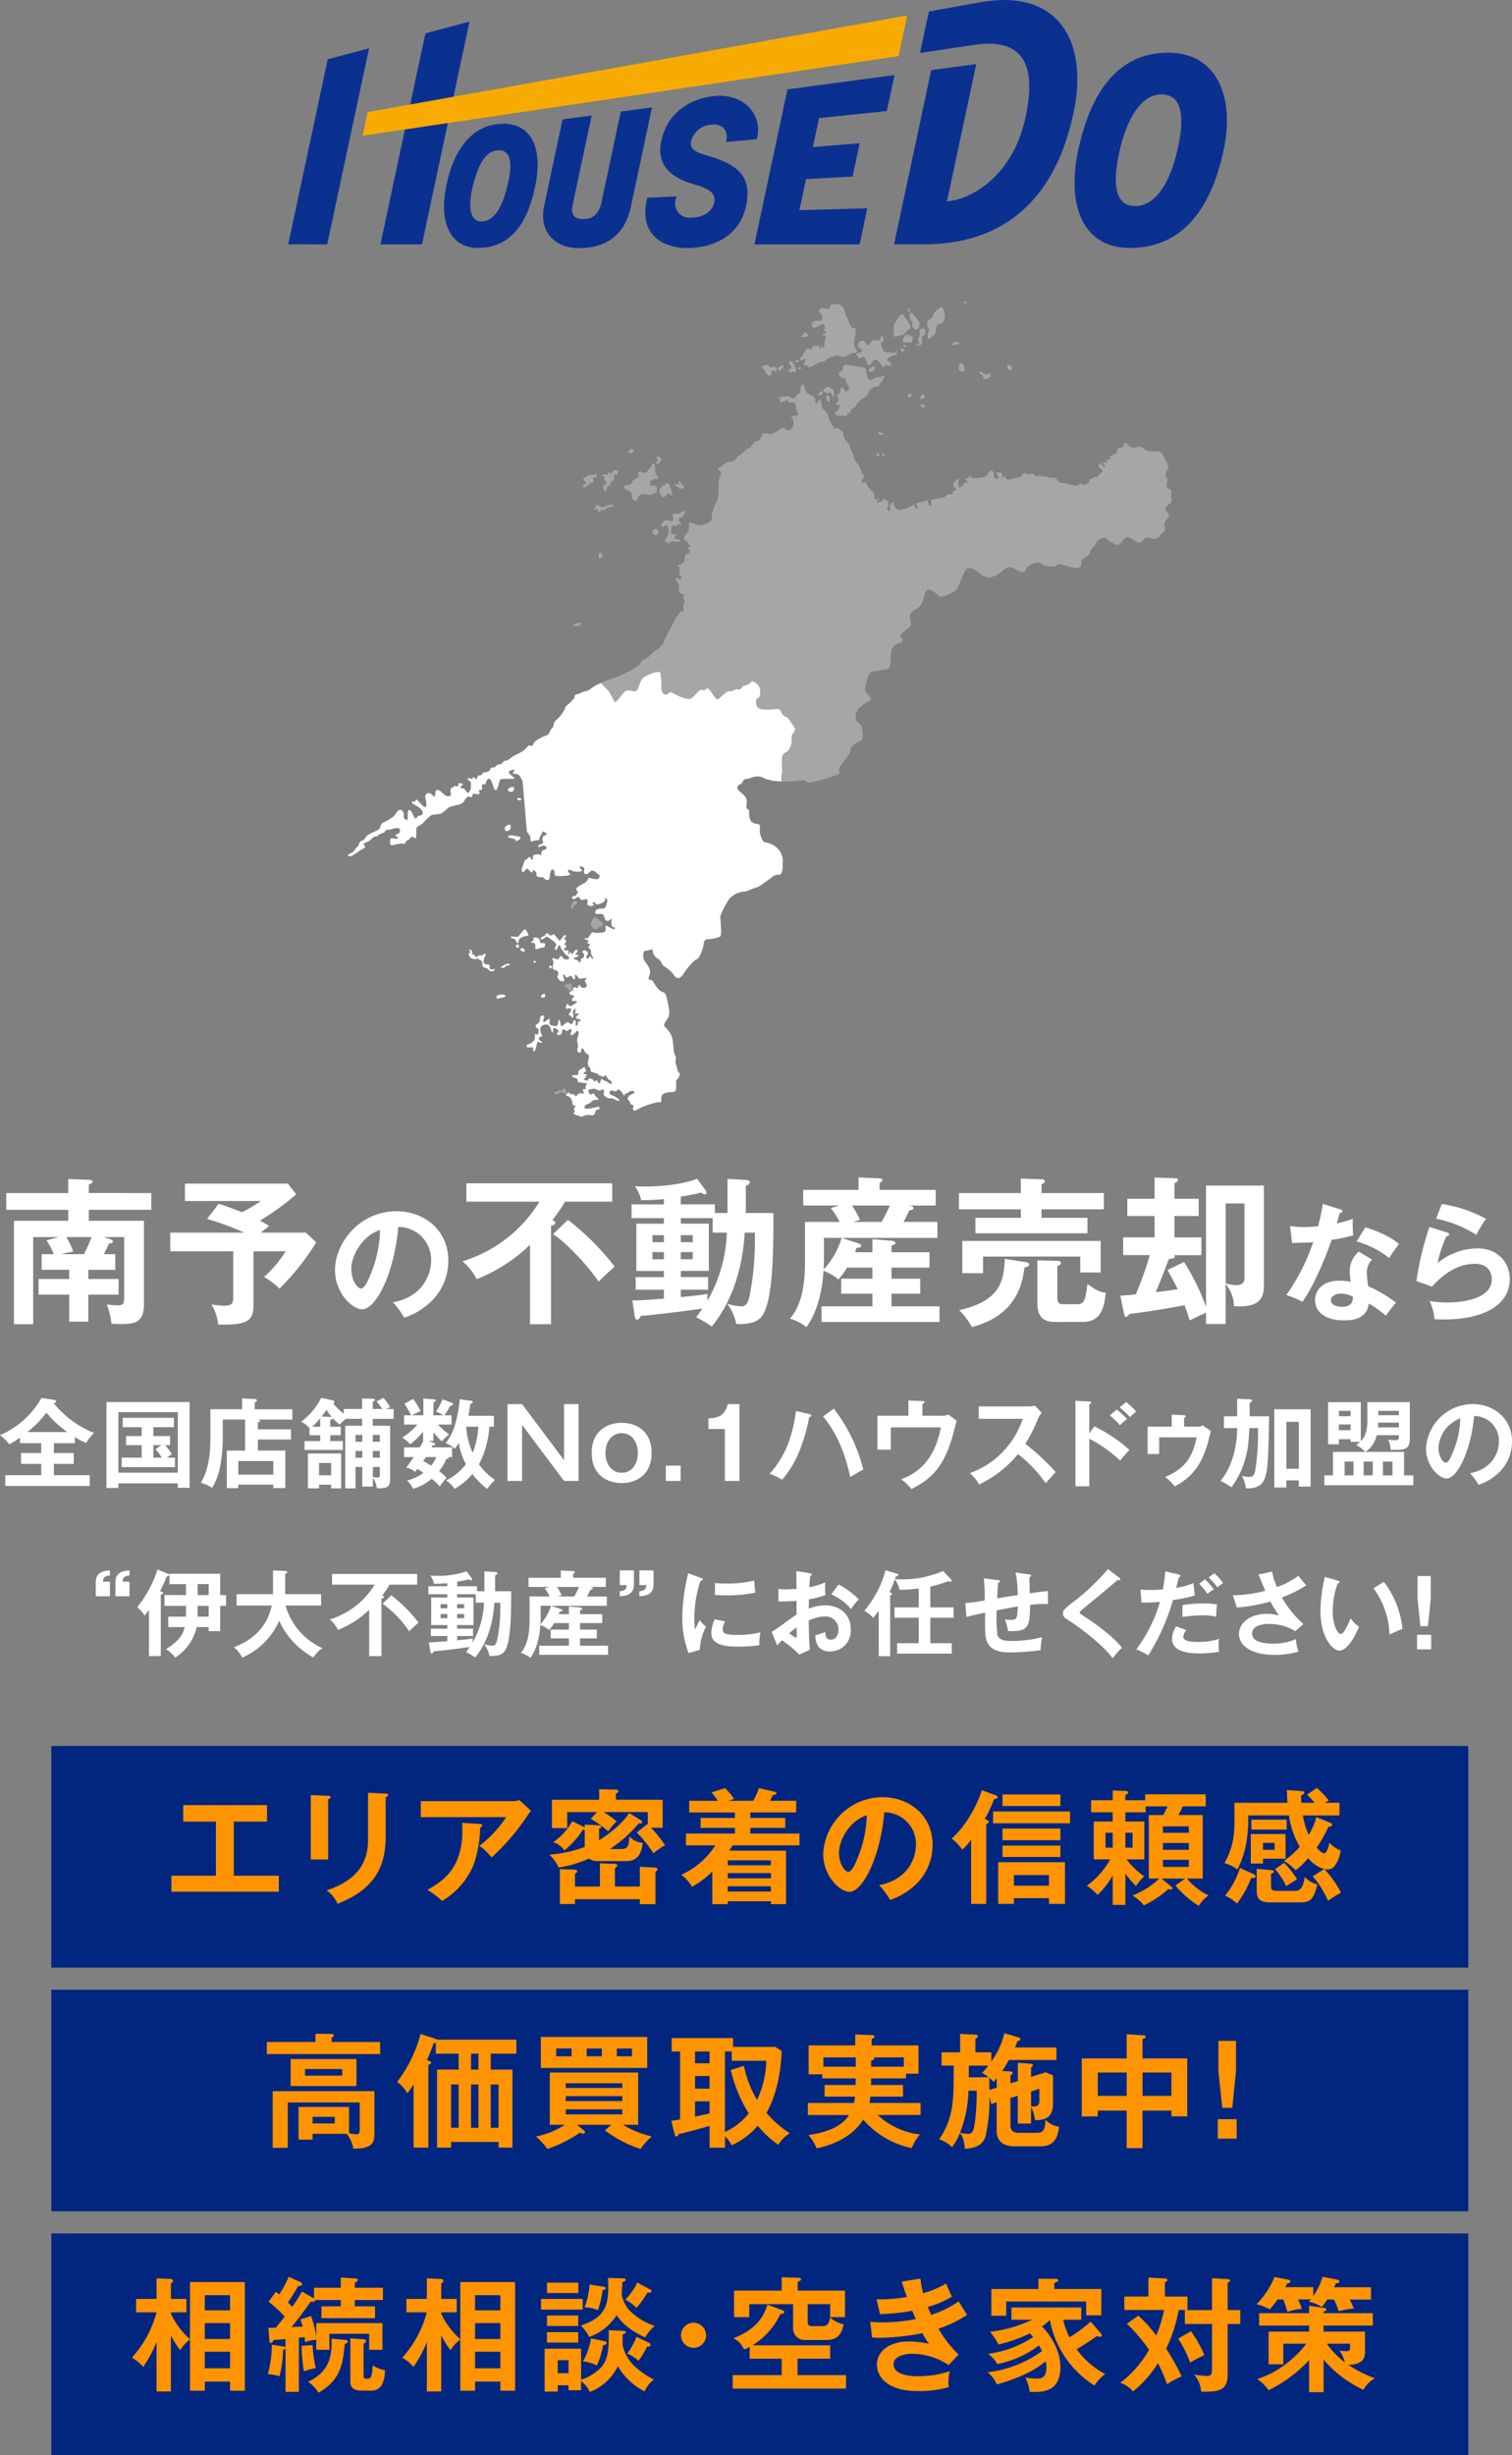 <svg xmlns="http://www.w3.org/2000/svg" xmlns:xlink="http://www.w3.org/1999/xlink" width="341.465" height="554" viewBox="0 0 341.465 554"><rect x="0" y="0" width="341.465" height="554" fill="#808080" stroke="none"/><defs><clipPath id="a"><rect width="341.465" height="554" fill="none"/></clipPath><clipPath id="c"><rect width="186" height="184" transform="translate(78.589 68)" fill="none"/></clipPath></defs><g clip-path="url(#a)"><rect width="320" height="50" transform="translate(11.589 394)" fill="#00267f"/><path d="M52.8,423.275H62.963v3.612H38.715v-3.612H48.767V411.067H41.375v-3.724H60.3v3.724H52.8Z" fill="#ff9400"/><g clip-path="url(#a)"><path d="M74.107,405.243c.336.028.56.028.56.28,0,.28-.336.42-.56.532v13.552h-3.92V405.075Zm12.992-.5c.42.028.561.112.561.252,0,.364-.365.477-.561.56v9.072c0,9.352-5.46,12.74-10.864,15.008a6.914,6.914,0,0,0-2.464-3.052c9.156-3,9.352-8.848,9.352-11.928V404.543Z" fill="#ff9400"/><path d="M115.715,406.448a4.3,4.3,0,0,0,1.569-.252l2.63,2.435a11.9,11.9,0,0,0-1.006,1.4,51.122,51.122,0,0,1-7.9,9.128,12.411,12.411,0,0,0-2.743-2.632,26.232,26.232,0,0,0,6.048-6.468H95.023v-3.612Zm-7.279,5.152c.195,0,.446.056.446.279,0,.309-.336.5-.446.561a27.37,27.37,0,0,1-1.429,8.231,17.04,17.04,0,0,1-7.168,8.288,20.5,20.5,0,0,0-3.3-2.492c4.171-2.351,8.372-5.515,7.839-15.119Z" fill="#ff9400"/><path d="M144.694,410.732a.58.58,0,0,1,.336.475c0,.2-.279.336-.783.225a27.977,27.977,0,0,1-6.553,5.823h2.464c1.68,0,1.82-.615,1.988-2.856a4.382,4.382,0,0,0,3,1.457c-.2,1.819-.811,4.116-3.612,4.116h-6.524a3.424,3.424,0,0,1-1.988-.561,26.813,26.813,0,0,1-6.859,2.017,9.311,9.311,0,0,0-2.1-2.912,28.589,28.589,0,0,0,7.981-1.737v-3.92a1.673,1.673,0,0,1-.393.029,19.66,19.66,0,0,1-4.2,4.676,4.548,4.548,0,0,0-2.52-1.849,14.235,14.235,0,0,0,4.312-4.732l2.8,1.373v-.617l3,.14c.307.028.783.112.783.364s-.363.336-.531.364v2.661c2.659-1.624,5.767-4.313,6.775-6.161Zm4.956-4.592v6.3h-2.66a28.181,28.181,0,0,1,3.221,3.948,14.842,14.842,0,0,0-2.632,1.819,27.779,27.779,0,0,0-3.781-4.676l2.38-1.9.113.112v-2.828H136.35a29.477,29.477,0,0,1,2.912,2.072,17.426,17.426,0,0,0-1.931,2.268,23.111,23.111,0,0,0-3.92-2.828l1.4-1.512h-6.72v3.612h-3.444V406.14h10.668v-2.38l3.78.084c.308,0,.533.168.533.391s-.281.392-.533.5v1.4Zm-14.168,19.571v-5.235l3.389.111c.363,0,.559.168.559.393,0,.195-.28.391-.559.559v4.172H144.5v-4.452l3.275.169c.336.027.729.055.729.42,0,.2-.281.42-.477.531v7.309H144.5v-1.121H129.854v1.092h-3.416v-7.868l3.332.112c.252,0,.616.113.616.392,0,.2-.28.364-.532.5v2.912Z" fill="#ff9400"/><path d="M170.119,406.363a19,19,0,0,0,1.288-2.855l3.472.811c.336.084.476.168.476.336,0,.365-.419.365-.784.365-.224.448-.476.923-.7,1.343h5.937v2.632H169.447v1.233h7.9v2.24h-7.9v1.287h11.116v2.66H165.472c-.2.309-.533.84-.757,1.2h12.8v12.068H174.1v-.644h-9.743v.644h-3.5V422.3a18.878,18.878,0,0,1-4.593,3.473,9.1,9.1,0,0,0-2.38-2.717,17.984,17.984,0,0,0,7.672-6.636h-6.636v-2.66h11.061v-1.287H158.22v-2.24h7.756v-1.233H155.644v-2.632h6.467c-.532-.784-.9-1.259-1.4-1.9l3.053-.951a13.886,13.886,0,0,1,2.015,2.435l-1.288.42ZM174.1,419.8h-9.743v1.119H174.1Zm0,2.884h-9.743v1.176H174.1Zm-9.743,4.171H174.1v-1.2h-9.743Z" fill="#ff9400"/><path d="M198.539,425.4c6.608-1.259,8.316-6.188,8.316-9.128a7.13,7.13,0,0,0-7.14-7.307c-.952,10.443-4.984,17.947-7.868,17.947-2.156,0-5.936-3.527-5.936-8.54a13.459,13.459,0,0,1,13.384-12.823c5.964,0,11.312,4.031,11.312,10.723a12.349,12.349,0,0,1-3.3,8.484,15.267,15.267,0,0,1-6.3,3.976,18,18,0,0,0-2.464-3.332m-9.072-7.28c0,2.38,1.26,4.256,2.128,4.256.812,0,1.6-1.9,2.044-3.024a26.492,26.492,0,0,0,2.1-9.715c-3.807,1.175-6.271,5.515-6.271,8.483" fill="#ff9400"/><path d="M222.731,429.631h-3.416v-14.5A11.625,11.625,0,0,1,217.3,417.4a9.671,9.671,0,0,0-2.38-2.493,21.643,21.643,0,0,0,4-4.927,25.66,25.66,0,0,0,2.8-5.993l3.164,1.148c.279.112.42.253.42.448,0,.252-.336.364-.813.42a26.961,26.961,0,0,1-2.1,4.452c.727.309.923.42.923.672,0,.225-.391.393-.588.477Zm18.928-18.2H224.271v-2.66h17.388Zm-12.683,16.911v1.288h-3.557v-9.407h15.092v9.407H236.9v-1.288Zm10.5-20.8H226.4v-2.6h13.076Zm0,7.729H226.4v-2.632h13.076Zm0,3.779H226.4v-2.575h13.076Zm-2.577,4.088h-7.924v2.381H236.9Z" fill="#ff9400"/><path d="M254.146,429.855h-2.855V423.22a19.305,19.305,0,0,1-3.416,4.395,10.342,10.342,0,0,0-2.437-2.072,18.345,18.345,0,0,0,5.292-5.964h-3.723v-8.54h4.284v-2.071h-4.872v-2.717h4.872v-2.212l2.855.112c.281,0,.645.084.645.365s-.252.363-.645.5v1.231h4.481v-1.344h13.664v2.716h-5.152c-.5,1.036-.56,1.148-1.008,1.96h5.488v14.336h-3.557a14.717,14.717,0,0,0,4.873,3.809,7.847,7.847,0,0,0-2.212,2.351,21.682,21.682,0,0,1-5.264-4.592l2.184-1.568h-5.32l2.184,1.82a.634.634,0,0,1,.28.42c0,.168-.141.224-.336.224a1.927,1.927,0,0,1-.589-.112,22.228,22.228,0,0,1-5.544,3.7,8.975,8.975,0,0,0-2.547-2.212,19.565,19.565,0,0,0,6.047-3.836h-2.38V409.583h3.277c.168-.308.672-1.315.952-1.96h-4.928v1.345h-4.593v2.071h4.285v8.54H254.4a18.794,18.794,0,0,0,4.033,3.864,8.707,8.707,0,0,0-1.9,2.184,28.321,28.321,0,0,1-2.38-2.828Zm-2.855-16.268h-1.624v3.36h1.624Zm2.855,3.36h1.624v-3.36h-1.624Zm14.336-4.816H262.63v1.456h5.852Zm-5.851,5.292h5.852v-1.54h-5.852Zm0,3.864h5.852v-1.6h-5.852Z" fill="#ff9400"/><path d="M299.06,421.763a6.993,6.993,0,0,1-3.612-2.436,17.587,17.587,0,0,1-2.857,2.716,11.378,11.378,0,0,0-2.632-2.128,19.141,19.141,0,0,0,3.584-3.164,18.745,18.745,0,0,1-2.435-7.084H281.9c.084,5.208-.813,9.156-2.464,12.18a9.664,9.664,0,0,0-2.912-1.428c2.267-3.948,2.267-7.308,2.267-10.3v-3.3h11.985c-.112-1.26-.112-1.988-.141-2.884l3.445.252c.223.028.475.056.475.336s-.223.392-.727.616c.028,1.008.028,1.288.055,1.68H296.9a16.693,16.693,0,0,0-1.737-1.82l2.212-1.54a20.848,20.848,0,0,1,2.717,2.828c-.364.224-.505.308-.841.532H302.5v2.856h-8.259a16.2,16.2,0,0,0,1.316,4.368,13.69,13.69,0,0,0,1.708-4l3.3,1.344a.477.477,0,0,1,.28.364c0,.28-.2.448-.841.476a28.365,28.365,0,0,1-2.659,4.7c.252.28,1.147,1.288,1.651,1.288.672,0,1.065-1.512,1.2-2.436a6.167,6.167,0,0,0,2.577,1.792,7.563,7.563,0,0,1-1.4,3.556,2.093,2.093,0,0,1-1.651.728,3.293,3.293,0,0,1-.616-.056,23.087,23.087,0,0,1,3.752,5.32,13.993,13.993,0,0,0-1.428.784c-1.149.784-1.26.868-1.513,1.036a21.156,21.156,0,0,0-3.472-5.544Zm-15.96,1.148c.168.084.447.223.447.5,0,.392-.42.392-.979.364a24.563,24.563,0,0,1-3.22,5.8,8.238,8.238,0,0,0-2.688-1.792,18.636,18.636,0,0,0,3.36-6.272Zm7.224-9.044v5.572h-5.1v1.092h-2.744v-6.664Zm.252-1.008H282.6v-2.24h7.979Zm-3.529,9.156c.365.028.616.056.616.336,0,.336-.448.392-.616.448v2.66c0,1.036.168,1.232,1.6,1.232h3.64c1.232,0,1.9-.336,2.379-3.136a5.814,5.814,0,0,0,2.857,1.68c-.868,3.22-1.4,4.06-4,4.06h-6.637c-2.939,0-3.08-1.372-3.08-2.856v-4.732Zm-1.819-4.592h2.632v-1.567h-2.632Zm4.788,2.94a20.669,20.669,0,0,1,2.912,3.724c-.784.476-1.876,1.12-2.465,1.54a17.257,17.257,0,0,0-2.519-3.864Z" fill="#ff9400"/><rect width="320" height="50" transform="translate(11.589 449)" fill="#00267f"/><path d="M85.853,460.8v2.716H60.261V460.8H71.237v-1.876l3.612.055c.14,0,.532,0,.532.308,0,.252-.28.393-.476.477V460.8Zm-15.26,20.719v1.316H67.429v-7.392h11.4v5.936a10.562,10.562,0,0,0,1.652.252c.448,0,.755-.168.755-1.035v-6.161H64.993v10.248H61.577v-12.8H84.564v9.659c0,2.352-.867,3.276-4.759,3.332a7.337,7.337,0,0,0-1.512-3.36Zm9.912-10.78H65.637v-6.1H80.5Zm-11.62-2.351h8.4v-1.484h-8.4Zm1.708,10.779h5.012v-1.483H70.593Z" fill="#ff9400"/><path d="M110.828,467.02h4.9v17.611h-3.136v-1.288H101.868v1.288H98.7V467.02h4.872v-3.584H98.425v-2.464a1.668,1.668,0,0,1-.5.111,37.914,37.914,0,0,1-1.513,3.809l.5.168c.225.084.448.252.448.391,0,.168-.168.336-.616.5v18.676H93.412V470.352a17.161,17.161,0,0,1-1.428,1.987,8.155,8.155,0,0,0-2.3-2.548,29.936,29.936,0,0,0,5.292-10.808l3.3,1.064a.91.91,0,0,1,.393.224h17.947v3.165h-5.8Zm-8.96,13.131h1.708v-9.772h-1.708Zm6.189-16.715h-1.681v3.584h1.681Zm-1.681,16.715h1.681v-9.772h-1.681Zm4.452,0h1.765v-9.772h-1.765Z" fill="#ff9400"/><path d="M138.045,479.479h-7.728l1.54,1.26c.224.2.252.281.252.392,0,.252-.224.336-.421.336a2.029,2.029,0,0,1-.727-.2,30.965,30.965,0,0,1-7.336,3.668,17.375,17.375,0,0,0-2.6-2.828,17.67,17.67,0,0,0,6.524-2.632h-3.388V467.691h19.964v11.788h-3.444a22.829,22.829,0,0,0,6.5,2.632,15.265,15.265,0,0,0-2.52,2.828,27.149,27.149,0,0,1-8.036-4.2Zm8.12-12.824H122.141v-7h24.024Zm-17.08-4.395h-3.472v1.764h3.472Zm11.452,7.84H127.768v1.063h12.769Zm-12.768,4.031h12.769v-1.119H127.769Zm0,3h12.769V475.98H127.769Zm4.732-13.1h3.416v-1.764H132.5Zm6.8,0h3.416v-1.764H139.3Z" fill="#ff9400"/><path d="M176.544,462.82c-.111,2.24-.447,8.624-3.443,13.971a23.314,23.314,0,0,0,5.263,4.592,7.65,7.65,0,0,0-2.6,2.633,24.548,24.548,0,0,1-4.649-4.341,16.586,16.586,0,0,1-5.879,4.425,8.4,8.4,0,0,0-1.512-2.044v2.6h-3.473v-4.927c-2.968.84-4.115,1.176-7.056,1.876,0,.42-.251.5-.391.5-.309,0-.393-.308-.448-.5l-.756-3c.756-.113,1.063-.168,1.988-.336V462.932h-1.9v-3.024H165.54V461.9h9.521Zm-16.3.112h-3.275v2.659h3.275Zm0,5.544h-3.275v2.855h3.275Zm0,5.712h-3.275v3.443c1.063-.223,2.183-.475,3.275-.7Zm7.757-8.008a24.946,24.946,0,0,0,2.968,7.7,21.69,21.69,0,0,0,2.071-8.847h-7.783v-2.1h-1.54V481.1a14.456,14.456,0,0,0,5.376-4.2,32.3,32.3,0,0,1-4.061-9.773Z" fill="#ff9400"/><path d="M203.928,470.491v2.632h-7.363c-.084.672-.141,1.064-.2,1.429H207.9v2.716h-9.689a16.917,16.917,0,0,0,9.548,4.395,9.894,9.894,0,0,0-1.847,3.08,19.85,19.85,0,0,1-10.976-6.439c-2.017,3.387-6.133,5.571-10.5,6.5a11.827,11.827,0,0,0-1.849-3.024c2.745-.364,7.141-1.343,9.157-4.507h-9.3v-2.716h10.416a9.943,9.943,0,0,0,.223-1.429h-6.859v-2.632h7c.027-.559.027-.7.027-1.484H185.7v-.924h-3.08V461.56h10.528V459.1l3.724.139c.139,0,.616,0,.616.336,0,.252-.141.308-.645.56v1.429h10.584v6.383H204.6v1.064h-7.867c0,.448,0,.56-.028,1.484Zm-10.668-6.216h-7.308v2.1h7.308Zm3.473,2.1h7.392v-2.1h-6.861c.113.084.2.168.2.281,0,.2-.533.391-.728.447Z" fill="#ff9400"/><path d="M229.856,469.623V465.48l3,.224c.2.028.42.112.42.335s-.224.393-.42.5v2.128l3.3-1.035,1.652.7v6.609c0,3.276-2.548,3.528-4.06,3.471a8.3,8.3,0,0,0-.9-2.967V479.2h-3v-6.272l-1.652.5v6.132c0,1.315.728,1.735,1.932,1.735h3.976c1.372,0,1.9-.42,2.016-3a4.623,4.623,0,0,0,3.052,1.6c-.224,1.931-.756,4.452-4.2,4.452h-5.6c-1.148,0-4.284-.028-4.284-3.557v-6.383l-1.232.392-.42-1.681a36.715,36.715,0,0,1-.868,8.96c-.756,2.493-3.164,2.689-4.676,2.829-.168-2.352-.7-3.052-1.12-3.584a12.24,12.24,0,0,1-1.764,3.192,7.809,7.809,0,0,0-2.912-1.765c3.332-4.843,3.3-8.987,3.276-16.632h-2.744v-3h4.2v-4.143l3.472.168c.14,0,.532.028.532.364,0,.279-.336.447-.56.56v3.051h3.612v2.044a17.591,17.591,0,0,0,2.939-6.355l3.193.952c.28.084.42.224.42.392,0,.28-.28.392-.672.476-.112.336-.2.531-.532,1.4h9.352v2.828H227.84a23.057,23.057,0,0,1-1.54,2.492l1.9.084c.252,0,.5.168.5.391,0,.2-.2.336-.5.5v1.792Zm-11.144,2.185a27.411,27.411,0,0,1-1.9,9.464,8.465,8.465,0,0,0,1.68.252c1.036,0,1.288-.42,1.624-2.24a49.73,49.73,0,0,0,.448-7.476Zm.084-5.685v2.632h4.452a7.977,7.977,0,0,0-1.484-1.008,10.2,10.2,0,0,0,1.428-1.624Zm6.3,4.985v-2.156c-.224.28-.56.728-.672.868a7.015,7.015,0,0,0-1.008-.952c0,.392,0,2.324.028,2.744Zm7.756.868v3.332c.9.084,1.876.14,1.876-1.261V471.36Z" fill="#ff9400"/><path d="M258.025,484.743h-3.584v-8.456h-6.524V477.6H244.3V464.5h10.136v-5.46l3.836.252c.224.028.476.112.476.364s-.336.392-.728.449V464.5h10.108v13.076h-3.584v-1.288h-6.524Zm-3.584-17.052h-6.524v5.264h6.524Zm3.584,5.264h6.523v-5.264h-6.523Z" fill="#ff9400"/><path d="M279.278,482.615h-4.256v-4.4h4.256Zm-.14-22.063v6.832l-.841,8.26H276.03l-.869-8.26v-6.832Z" fill="#ff9400"/><rect width="320" height="50" transform="translate(11.589 504)" fill="#00267f"/><path d="M42.915,514.963H55.29v24.528H51.958v-2.072H46.247v2.072H42.915V527.928a8.533,8.533,0,0,0-2.213,2.407A19.308,19.308,0,0,1,38.6,527v12.656H35.354V528.516a28.221,28.221,0,0,1-3.023,5.6,8.472,8.472,0,0,0-2.549-2.072,24.746,24.746,0,0,0,5.572-10.248H30.735v-3.024h4.619v-4.648l3.192.141c.141,0,.533.055.533.42a.7.7,0,0,1-.476.587v3.5h3.5v3.024H38.6v.336a18.014,18.014,0,0,0,4.312,5.74Zm9.043,2.969H46.247v3.416h5.711Zm0,6.3H46.247v3.584h5.711Zm0,6.468H46.247v3.724h5.711Z" fill="#ff9400"/><path d="M70.718,518.547c.083.056.113.084.2.14v-2.436h6.047v-2.3l3.388.2c.225,0,.448.113.448.336,0,.336-.42.5-.672.588v1.176h6.355v2.772H80.126v1.428H84.69v2.66h-12.1v-2.66h4.368v-1.428H71.194c-.057.449-.42.42-1.008.365-2.828,3.92-3.64,4.9-4.369,5.739l2.522-.111c-.168-.561-.282-.953-.477-1.624l2.408-.756a26.4,26.4,0,0,1,1.149,4.563v-2.968H86.37v6.02h-3V526.64H74.385v3.611H71.419v-2.268a8.469,8.469,0,0,0-2.522.56,10.891,10.891,0,0,0-.111-1.148l-1.287.14v12.208H64.473v-9.771a.927.927,0,0,1-.531.252,27.541,27.541,0,0,1-.812,5.991,11.608,11.608,0,0,0-2.661-.476,23.788,23.788,0,0,0,.924-6.636l2.744.42a.535.535,0,0,1,.336.14v-1.819c-.363.027-2.576.2-2.714.223-.084.252-.252.644-.588.644-.252,0-.336-.252-.336-.42l-.225-3h1.652c.84-1.008,1.764-2.184,2.043-2.52a25.54,25.54,0,0,0-3.668-3.36l1.653-2.239c.336.223.476.336.785.559A24.146,24.146,0,0,0,65.2,513.76l2.8,1.287a.472.472,0,0,1,.222.392c0,.365-.336.392-.867.42-1.26,2.128-1.82,2.968-2.324,3.668.531.56.756.812.951,1.008a28.953,28.953,0,0,0,2.213-3.416Zm-.112,10.64a25.873,25.873,0,0,0,.729,5.208,12.266,12.266,0,0,0-2.69.728,36.229,36.229,0,0,1-.531-5.768Zm7.531-1.148c.282.028.393.2.393.336,0,.308-.279.42-.672.588-.392,4.032-.756,8.12-5.965,10.976a6.967,6.967,0,0,0-2.324-2.464c5.266-2.463,5.377-6.524,5.32-9.744Zm3.977-.168c.393.028.561.252.561.448,0,.308-.282.42-.561.5v7.224c0,.532.057.757.783.757.785,0,1.149-.253,1.262-3.025a7.945,7.945,0,0,0,2.8,1.092c-.084,1.624-.336,4.592-3.024,4.592H81.721c-2.183,0-2.6-.867-2.6-2.155v-9.633Z" fill="#ff9400"/><path d="M103.954,514.963h12.377v24.528H113v-2.072h-5.713v2.072h-3.332V527.928a8.555,8.555,0,0,0-2.211,2.407,19.051,19.051,0,0,1-2.1-3.332v12.656H96.4V528.516a28.329,28.329,0,0,1-3.026,5.6,8.463,8.463,0,0,0-2.547-2.072A24.768,24.768,0,0,0,96.4,521.795H91.774v-3.024H96.4v-4.648l3.191.141c.141,0,.531.055.531.42a.7.7,0,0,1-.474.587v3.5h3.5v3.024h-3.5v.336a17.978,17.978,0,0,0,4.31,5.74ZM113,517.932h-5.713v3.416H113Zm0,6.3h-5.713v3.584H113Zm0,6.468h-5.713v3.724H113Z" fill="#ff9400"/><path d="M131.591,521.179h-9.408v-2.408h9.408Zm9.295,4.816c.252,0,.449.14.449.336s-.281.308-.728.448v2.408a9.314,9.314,0,0,0,3.332,5.32,16.916,16.916,0,0,0,3.724,2.436,7.131,7.131,0,0,0-2.1,2.688,14.342,14.342,0,0,1-6.02-5.684,11.782,11.782,0,0,1-6.328,5.824,7.507,7.507,0,0,0-1.988-2.492v2.1H128.4v-1.12h-2.436v1.428H123V530h8.231v7a10.6,10.6,0,0,0,4.424-2.688c1.877-2.016,1.849-4.956,1.82-8.484Zm-10.275-8.54h-7.084V515.1h7.084Zm-.028,7.42h-7.057v-2.352h7.057Zm0,3.752h-7.057v-2.352h7.057ZM128.4,532.6h-2.436v2.939H128.4Zm12.377-18.452c.308,0,.531.056.531.308,0,.28-.363.42-.756.5,0,.476-.139,2.492-.139,2.912a7.9,7.9,0,0,0,1.6,3.332,14.167,14.167,0,0,0,5.852,3.668,7.947,7.947,0,0,0-2.129,2.6c-1.147-.532-4.676-2.156-6.467-5.04a12.121,12.121,0,0,1-6.217,4.928,8.211,8.211,0,0,0-1.9-2.576c5.236-1.68,6.217-4.312,6.217-8.652,0-.868-.028-1.316-.057-2.1Zm-4.256,14.168c.336.084.5.2.5.364,0,.364-.42.5-.813.5a17.648,17.648,0,0,1-1.427,4.62,7.453,7.453,0,0,0-3.137-.9,15.108,15.108,0,0,0,1.82-5.236Zm-.168-12.292c.2.028.447.084.447.308,0,.252-.222.336-.7.476a24.359,24.359,0,0,1-1.064,4.508,7.992,7.992,0,0,0-3.024-.643,17.852,17.852,0,0,0,1.149-5.153Zm10.5.616a.45.45,0,0,1,.279.392c0,.112-.084.336-.42.336a2.228,2.228,0,0,1-.476-.056,23.176,23.176,0,0,1-2.49,3.472,10.342,10.342,0,0,0-2.522-1.848,14.011,14.011,0,0,0,2.689-3.864Zm-.336,12.012c.2.084.393.2.393.448,0,.42-.422.448-.786.448a17.929,17.929,0,0,1-1.931,3.192,8.137,8.137,0,0,0-2.52-1.624,17.353,17.353,0,0,0,2.073-3.78Z" fill="#ff9400"/><path d="M159.452,526.976a2.828,2.828,0,1,1-2.828-2.828,2.821,2.821,0,0,1,2.828,2.828" fill="#ff9400"/><path d="M187.48,529.243v3.024h-7.366v3.695h10.95v3.054H165.472v-3.054H176.53v-3.695h-7.222v-2.659a10.811,10.811,0,0,1-1.262.588,5.257,5.257,0,0,0-2.406-2.548c1.875-.756,6.215-2.521,7.672-7.588l3.47,1.288c.225.084.336.2.336.363,0,.42-.588.449-.894.477a16.3,16.3,0,0,1-6.3,7.055Zm3.359-12.347v5.992H187.48v-2.94h-5.069v4.032c0,.616.252.924,1.008.924h2.463c.953,0,1.316-.616,1.6-1.932a6.526,6.526,0,0,0,3.05,1.54c-.363,1.568-.951,3.528-3.863,3.528h-4.844a2.586,2.586,0,0,1-2.716-2.688v-5.4h-9.913v2.94h-3.416V516.9H176.53v-3.024l3.92.14c.252,0,.45.112.45.308,0,.307-.393.448-.756.559V516.9Z" fill="#ff9400"/><path d="M207.864,514.18a23.828,23.828,0,0,0,.615,3.3,20.911,20.911,0,0,0,5.18-2.184c.617,1.455.785,1.848,1.316,2.968a22.494,22.494,0,0,1-5.459,2.324c.448,1.064.616,1.455.784,1.791a24.224,24.224,0,0,0,6.216-3.052c.28.5,1.623,2.632,1.875,3.052a26.232,26.232,0,0,1-6.466,3.109,27,27,0,0,0,4.562,5.852l-2.24,2.352a15.335,15.335,0,0,0-8.344-2.548c-1.26,0-4.115.42-4.115,2.38,0,1.4,1.428,2.687,5.543,2.687a21.612,21.612,0,0,0,7.14-1.119,12.96,12.96,0,0,0-.279,2.632,7.8,7.8,0,0,0,.084.979,26.338,26.338,0,0,1-7,.869c-7.141,0-9.24-3.445-9.24-5.964,0-3.3,3.248-5.237,7.14-5.237a21.632,21.632,0,0,1,4.62.533,15.161,15.161,0,0,1-1.485-2.409,54.479,54.479,0,0,1-9.576,1.065,17.249,17.249,0,0,1-1.791-.084l-.42-3.529c.615.056,1.652.113,2.94.113a36.538,36.538,0,0,0,7.363-.756c-.139-.309-.7-1.6-.811-1.849a52.7,52.7,0,0,1-7.281.756l-.783-3.359a33.407,33.407,0,0,0,6.859-.532c-.615-1.653-.867-2.493-1.176-3.445Z" fill="#ff9400"/><path d="M248.632,526.583a.678.678,0,0,1,.195.5c0,.168-.14.252-.336.252a1.9,1.9,0,0,1-.7-.2c-1.289.868-3.472,2.324-4.648,3a18.933,18.933,0,0,0,6.467,5.6,8.209,8.209,0,0,0-2.407,2.6A22.215,22.215,0,0,1,237.1,523.5a15.837,15.837,0,0,1-1.791,1.512c1.6,1.54,4.172,5.1,4.172,9.1,0,5.824-4.229,5.74-6.944,5.628a9.629,9.629,0,0,0-.98-3.22,17.236,17.236,0,0,0,2.547.224c1.064,0,2.213-.112,2.213-2.6a5.8,5.8,0,0,0-.168-1.316c-2.94,2.548-7.42,4.256-11.032,5.236a7.353,7.353,0,0,0-2.072-2.744,25.9,25.9,0,0,0,12.291-4.788c-.363-.7-.56-1.036-.7-1.26a23.129,23.129,0,0,1-9.408,4.2,7.3,7.3,0,0,0-2.045-2.3,24.514,24.514,0,0,0,10.137-3.78,10.219,10.219,0,0,0-.756-.84,32.08,32.08,0,0,1-7.057,2.492,21.92,21.92,0,0,0-1.9-2.856,29.778,29.778,0,0,0,9.492-2.716h-4.676V520.7h15.764v2.772H240.12a15.721,15.721,0,0,0,1.4,3.948,28.562,28.562,0,0,0,4.789-3.528Zm.084-10.052v5.937H245.3v-3.109H227.239v3.22H223.88v-6.048h10.639v-2.324l3.808.028c.28,0,.672,0,.672.336,0,.224-.279.364-.9.588v1.372Z" fill="#ff9400"/><path d="M257.086,522.552a31.582,31.582,0,0,1,4.032,4.479,28.809,28.809,0,0,0,1.765-5.767h-8.96v-3.025h5.431v-4.284l3.725.2c.224,0,.56.084.56.365s-.308.391-.56.475v3.248h5.1v3.025h-1.988A33.976,33.976,0,0,1,263.358,530a52.3,52.3,0,0,1,3.5,6.244,23.143,23.143,0,0,0-3.3,1.764,38.454,38.454,0,0,0-2.045-4.732,25.727,25.727,0,0,1-5.655,6.384,6,6,0,0,0-2.884-1.96,24.129,24.129,0,0,0,6.524-7.448,37.561,37.561,0,0,0-5.011-5.88Zm11.871,3.527a25.64,25.64,0,0,1,3.026,5.376,25.25,25.25,0,0,0-3.194,1.708,25.85,25.85,0,0,0-2.713-5.432Zm11.146-4.788v3.137h-2.856v11.479c0,3.808-2.436,3.808-5.993,3.808a6.329,6.329,0,0,0-1.568-3.863,26.486,26.486,0,0,0,2.856.307c1.093,0,1.177-.475,1.177-1.764v-9.967h-6.133v-3.137h6.133v-7.2l3.528.223c.335.029.532.113.532.336,0,.2-.085.252-.532.476v6.16Z" fill="#ff9400"/><path d="M299.731,518.911a12,12,0,0,1-1.26,1.681,7.089,7.089,0,0,0-2.885-1.177c.141-.2.309-.363.45-.531h-2.858c.084.224.449,1.008.84,2.128a11.555,11.555,0,0,0-3.248.7c-.475-1.483-.7-2.184-.978-2.827h-1.26c-.645.924-1.262,1.623-1.766,2.239a12.375,12.375,0,0,0-3-1.147,18.806,18.806,0,0,0,4.061-6.16l3.22.643c.223.057.393.2.393.393,0,.307-.477.363-.729.42-.252.475-.308.616-.449.839h6.328v2.016a15.286,15.286,0,0,0,2.1-4.34l3.359.645c.225.055.42.223.42.42,0,.084-.027.391-.756.391-.056.141-.365.756-.449.9h8.346v2.771h-4.789a22.351,22.351,0,0,1,.924,2.044,15.878,15.878,0,0,0-3.416.588,15.268,15.268,0,0,0-1.065-2.632Zm-.813,20.916h-3.275v-7.252a30.46,30.46,0,0,1-9.156,6.8,9.186,9.186,0,0,0-2.576-2.52,21.5,21.5,0,0,0,7.476-4.2,23.119,23.119,0,0,0,3.641-3.78h-5.209v4.648h-3.332v-7.364h9.156v-1.372H284.36v-2.8h11.283v-1.679l3.389.5c.168.028.5.084.5.364,0,.252-.168.307-.618.475v.336h11.118v2.8H298.918v1.372h9.352v4.676c0,1.988-1.344,2.744-3.779,2.8a26.417,26.417,0,0,0,6.019,3.051,6.317,6.317,0,0,0-2.6,2.6,25.756,25.756,0,0,1-8.989-6.832Zm.729-10.948a19.075,19.075,0,0,0,4.088,4.229,8.008,8.008,0,0,0-1.233-2.661c.561.056,1.065.113,1.485.113.476,0,.9,0,.9-.672v-1.009Z" fill="#ff9400"/><path d="M19.948,288.628h6.84v3.527h-6.84v6.083h-4.32v-6.083H8.717v-3.527h6.911V286.54H9.4v-3.528h2.772a21.5,21.5,0,0,0-1.656-3.131l2.7-.72H7.494v19.653H3.138V275.489H15.413v-2.483h-14v-3.781h14v-3.167l4.823.18c.18,0,.648.036.648.468,0,.324-.5.468-.828.54v1.979H34.167v3.781H20.056v2.483H32.51v18.9c0,4.391-2.591,4.391-5.47,4.391-.829,0-1.153-.036-1.872-.072a16.71,16.71,0,0,0-1.044-4.356,17.668,17.668,0,0,0,2.447.216c1.08,0,1.476-.252,1.476-1.691V279.161H23.368l1.332.4c.359.108.792.288.792.612,0,.395-.5.431-.9.431-.431.972-.54,1.26-1.116,2.412h2.556v3.528H19.948Zm-4.967-9.467a20.113,20.113,0,0,1,1.583,3.275,15.853,15.853,0,0,0-2.591.576h5c.288-.576,1.188-2.448,1.692-3.851Z" fill="#fff"/><path d="M57.244,294.207c0,3.419-.647,4.931-7.99,4.679a10.273,10.273,0,0,0-1.512-4.535,17.856,17.856,0,0,0,3.06.288c1.763,0,1.871-.648,1.871-2.376v-9.9H38.455v-4.212h16.7a65.643,65.643,0,0,0-8.388-3.094l2.628-3.42c1.764.576,1.944.647,5.291,1.907a48.756,48.756,0,0,0,4.285-2.52H41.766V267.1H65.019l1.872,2.411a56.685,56.685,0,0,1-8.207,5.939,17.691,17.691,0,0,1,2.123,1.224,19.755,19.755,0,0,0-1.871,1.475H69.051l2.376,2.2a56.04,56.04,0,0,1-8.316,10.438,15.557,15.557,0,0,0-3.491-2.628,25.9,25.9,0,0,0,4.9-5.795H57.244Z" fill="#fff"/><path d="M88.745,293.895c6.846-1.3,8.615-6.411,8.615-9.456a7.387,7.387,0,0,0-7.4-7.571c-.986,10.82-5.163,18.593-8.15,18.593-2.235,0-6.151-3.655-6.151-8.846,0-6.18,5.6-13.286,13.867-13.286,6.177,0,11.718,4.176,11.718,11.11a12.8,12.8,0,0,1-3.422,8.789,15.815,15.815,0,0,1-6.528,4.118,18.673,18.673,0,0,0-2.552-3.451m-9.4-7.542c0,2.466,1.305,4.41,2.2,4.41.842,0,1.653-1.973,2.118-3.134a27.49,27.49,0,0,0,2.175-10.064c-3.944,1.218-6.5,5.714-6.5,8.788" fill="#fff"/><path d="M124.447,298.814H119.7V280.888a36.645,36.645,0,0,1-12.059,7.775,12.048,12.048,0,0,0-3.2-4.032,30.983,30.983,0,0,0,17.386-13.462H105.333V267.03h32.936v4.139H127.615a36.975,36.975,0,0,1-2.88,4.175c.215.073.684.217.684.576,0,.432-.648.613-.972.685Zm3.816-23.541a58.083,58.083,0,0,1,10.546,10.547c-.4.359-2.879,2.591-3.6,3.383-4.175-5.867-8.963-9.971-10.33-10.691Z" fill="#fff"/><path d="M164.3,273.726v-7.7l4.138.252c.361.037.9.073.9.468,0,.468-.468.684-.9.828v6.156h6.228c0,7.522,0,18.681-2.231,22.712-1.044,1.909-2.989,2.413-6.156,2.34a11.144,11.144,0,0,0-2.051-4.571,12.716,12.716,0,0,0,3.167.575c.684,0,1.476-.071,1.98-2.843a63.838,63.838,0,0,0,1.08-13.787h-2.268c-.648,10.476-4.139,17.17-7.451,21.2a21.54,21.54,0,0,0-3.528-2.087c.648-.865.972-1.332,1.4-1.98-6.191.9-13.246,1.655-13.894,1.655-.252.54-.432.829-.828.829s-.468-.4-.54-.756l-.539-3.564c1.223.036,3.059-.108,7.127-.4v-2.016h-6.372V288.2h6.372v-1.4h-6.228V276.137h6.228v-1.26h-7.308v-3.1h7.308v-1.187a50.352,50.352,0,0,1-5.112.252,9.371,9.371,0,0,0-1.44-3.168c.648.036,1.152.072,2.088.072,6.767,0,10.835-1.26,11.95-1.764l1.908,2.592a1.013,1.013,0,0,1,.216.54.36.36,0,0,1-.4.4,1.753,1.753,0,0,1-.828-.4,42.97,42.97,0,0,1-4.571.9v1.763h7.7v1.945Zm-14.362,5h-2.592v1.584h2.592Zm-2.592,5.435h2.592v-1.62h-2.592Zm13.606-9.287h-7.2v1.26h6.335v10.655h-6.335v1.4h6.155v2.844h-6.155V292.7c3.527-.36,4.355-.432,6.047-.72a11.107,11.107,0,0,0-.036,1.547,33.106,33.106,0,0,0,4.391-15.37h-3.2Zm-4.5,3.852h-2.7v1.584h2.7Zm-2.7,5.435h2.7v-1.62h-2.7Z" fill="#fff"/><path d="M197.023,282.58v-2.951l4.356.359c.611.036.827.288.827.468,0,.324-.395.5-.863.576v1.548h8.566v3.456h-8.566v2.519h6.478v3.384h-6.478v2.843h10.834v3.528H185.54v-3.528h11.483v-2.843h-7.055v-3.384h7.055v-2.519H191.3a17.207,17.207,0,0,1-1.944,2.7,11.686,11.686,0,0,0-3.383-1.979c-.433,7.127-2.592,11.014-3.852,12.706a11.5,11.5,0,0,0-3.708-1.908c3.384-3.887,3.384-10.222,3.384-13.606v-8.207h7.811a16.774,16.774,0,0,0-1.98-3.132l1.944-.576H181.4v-3.527h12.491V265.7l4.714.216c.289,0,.685.072.685.4,0,.252-.252.468-.648.612v1.584h12.67v3.527h-6.227l.72.108a.575.575,0,0,1,.467.468c0,.4-.647.5-.935.5a28.669,28.669,0,0,1-1.3,2.628h7.667v3.6h-21.6l3.707,1.223c.468.144.684.288.684.54,0,.288-.287.468-1.043.468-.181.5-.252.72-.36,1.008Zm-10.943-3.239v5.039c0,.179-.036,1.152-.071,2.088a18.132,18.132,0,0,0,4.067-7.127Zm6.336-7.308a23.432,23.432,0,0,1,1.8,3.24l-1.513.468h6.372a29.7,29.7,0,0,0,1.871-3.708Z" fill="#fff"/><path d="M249.292,269.226V272.9H235.218v1.908h10.367V278.3H220.28v-3.491h10.259V272.9H216.572v-3.672h13.967v-3.275l4.823.179c.288,0,.612.145.612.469s-.289.432-.756.648v1.979Zm-17.638,15.586c.432.072.756.217.756.5,0,.505-.647.648-1.044.684-.432,3.2-1.512,10.8-11.878,13.462a16.624,16.624,0,0,0-2.88-3.815c9.539-2.088,10.115-6.911,10.295-11.555Zm16.918-4.787v7.127h-4.607v-3.6H222.008V287.3h-4.68v-7.271Zm-9.827,18.286c-1.691,0-4.463,0-4.463-4.14v-9.755l4.463.109c.433,0,.828.071.828.5,0,.323-.143.4-.792.683v6.839c0,1.224.181,1.764,1.3,1.764h3.1c1.8,0,1.908-.972,2.412-4.571,2.231,1.692,3.311,1.908,4.139,1.979-.4,3.168-.9,6.588-5.292,6.588Z" fill="#fff"/><path d="M267.4,284.776a50.621,50.621,0,0,1,4.968,10.15V267.534h13.067v21.885c0,2.664,0,5.795-6.768,5.328a7.8,7.8,0,0,0-1.871-4.968v9H272.37v-2.52a32.806,32.806,0,0,0-3.672,1.728c-.611-1.98-.971-2.844-1.187-3.456-2.052.4-6.911,1.3-12.49,1.98-.252.4-.433.648-.72.648s-.4-.4-.433-.648l-.863-4.139c.972-.036,1.548-.073,3.491-.288a75.476,75.476,0,0,0,3.168-8.855h-6.012v-4h7.091v-4.823h-6.155v-3.888h6.155v-4.787l4.5.144c.4,0,.792.036.792.4,0,.324-.4.54-.792.72v3.527h5.471v3.888h-5.471v4.823h6.083v4h-6.191a.377.377,0,0,1,.181.323c0,.361-.577.469-1.369.577-.864,2.519-2.519,6.479-2.952,7.451,1.153-.144,3.42-.4,4.968-.648-.972-1.98-1.62-3.132-2.3-4.355Zm9.4-13.211V289.6a8.93,8.93,0,0,0,2.411.4c1.656,0,1.836-.9,1.836-1.656V271.565Z" fill="#fff"/><path d="M291.339,276.665a20.078,20.078,0,0,0,3.132.231c.754,0,1.538-.028,3.191-.173.638-2.378.87-3.83,1.1-5.047l3.887,1.217c.377.117.523.233.523.436,0,.319-.407.348-.581.348-.116.378-.609,2.059-.7,2.408a27.9,27.9,0,0,0,3.626-1.045,26.663,26.663,0,0,0,.087,3.713,38.732,38.732,0,0,1-4.873,1.045c-.783,2.291-3.568,9.717-6.585,13.952a21.622,21.622,0,0,0-3.655-1.509,45.163,45.163,0,0,0,6.062-11.922c-1.014.087-3.277.116-4.756.175Zm18.535,7.57a4.055,4.055,0,0,0-1.19,2.93,17.755,17.755,0,0,0,.32,3.075,31.4,31.4,0,0,1,6.265,3.713,27.907,27.907,0,0,0-2.262,2.959,25.056,25.056,0,0,0-3.887-2.756c-.436,3.741-4.178,3.8-5.628,3.8-4.061,0-6.5-1.827-6.5-4.583,0-1.856,1.3-4.38,5.569-4.38a15.1,15.1,0,0,1,2.466.232,19.736,19.736,0,0,1-.2-2.524,5.729,5.729,0,0,1,2.03-4.264Zm-7.078,7.688c-.928,0-2.234.434-2.234,1.479,0,1.3,1.8,1.479,2.553,1.479,2.205,0,2.379-1.218,2.437-2.262a6.18,6.18,0,0,0-2.756-.7m5.569-14.968c4.5,1.479,6.149,2.61,7.571,3.742-.58.783-1.479,2-2.205,3.191a20.628,20.628,0,0,0-7.367-3.743Z" fill="#fff"/><path d="M326.779,278.115c.2.058.493.174.493.436,0,.377-.4.4-.608.4a27,27,0,0,0-2,6.062,14.387,14.387,0,0,1,8.963-3.306c4.845,0,7.339,3.393,7.339,6.932,0,5.657-5.6,9.109-14.823,9.109-.9,0-1.624-.029-2.175-.058a11.219,11.219,0,0,0-1.131-4.119,22.106,22.106,0,0,0,4,.348c1.827,0,10.065-.261,10.065-5.25,0-1.537-.87-3.481-3.829-3.481-5.018,0-8.586,3.974-9.659,5.163l-3.539-1.276a70.335,70.335,0,0,1,2.93-12.212Zm-1.16-6.41a29.8,29.8,0,0,1,9.979,3.335,31.128,31.128,0,0,0-2.2,3.6,26.86,26.86,0,0,0-9.079-3.626Z" fill="#fff"/><path d="M12.168,327.893h4.488v2.443H12.168v2.553h8.1v2.442H1.188v-2.442h8.12v-2.553H4.753v-2.443H9.308v-2.222h-4.8v-1.254a18.827,18.827,0,0,1-2.421,1.518A8.884,8.884,0,0,0,0,323.867a19.718,19.718,0,0,0,9.351-8.384l2.728.374c.133.023.595.067.595.375,0,.264-.265.352-.529.44a22.682,22.682,0,0,0,9.088,6.689,11.944,11.944,0,0,0-1.783,2.244,17.957,17.957,0,0,1-2.552-1.32v1.386h-4.73Zm3.036-4.73a24.967,24.967,0,0,1-4.73-4.379,22.591,22.591,0,0,1-4.313,4.379Z" fill="#fff"/><path d="M26.731,334.736v1.034H24.046V316.385H42.815v19.364H40.153v-1.013Zm13.422-16.062H26.731v13.643H40.153Zm-5.523,5.391h3.784v2.046H37.292a13.588,13.588,0,0,1,1.519,2.046c-.176.11-.748.507-1.122.77h1.826v2.135H27.479v-2.135H31.99v-2.816H28.469v-2.046H31.99v-2H27.721V319.95H39.273v2.112H34.63Zm1.8,2.046h-1.8v2.816h1.914a14.347,14.347,0,0,0-1.408-1.892Z" fill="#fff"/><path d="M65.717,322.547v2.288H58.236v2.509h6.2v8.449H61.713v-.771h-7.9v.792h-2.6v-8.47h4.137v-7h-5.04v4.532a38.806,38.806,0,0,1-.571,5.963,14.827,14.827,0,0,1-1.848,4.929,7.8,7.8,0,0,0-2.531-1.167c2.157-3.476,2.157-8.47,2.157-9.922v-6.667h7.151v-2.443l2.97.154a.347.347,0,0,1,.374.33.242.242,0,0,1-.132.22c-.132.088-.242.176-.352.242v1.5h8.493v2.332H58.082c.462.044.638.132.638.286,0,.132-.11.242-.484.33v1.584Zm-11.9,10.209h7.9V329.7h-7.9Z" fill="#fff"/><path d="M84.2,335.463H81.82V331.04H80.28v4.819H77.969V321.733h3.807v-1.562H78.124a8.716,8.716,0,0,0-1.408,1.3,12.282,12.282,0,0,1-1.563-1.431c-.044.221-.154.309-.572.353v1.562h2.377v1.915H74.581v1.32H77.42v2H68.772v-2h3.543v-1.32H69.894V322.3A5.272,5.272,0,0,0,68,320.831a14.981,14.981,0,0,0,4.533-5.391l2.53.551c.176.044.462.109.462.395,0,.176-.176.286-.286.33a14.553,14.553,0,0,0,2.4,2.288v-1.055h4.137v-2.355l2.4.044c.175,0,.484.023.484.265,0,.219-.265.33-.484.395v1.651h2.156a18.792,18.792,0,0,0-1.277-1.716l1.54-.793a15.639,15.639,0,0,1,1.519,2.112c-.33.133-.727.286-.924.4H88.9v2.222h-4.73v1.562h3.938v12.1c0,1.739-.727,2.069-3.015,2a4.651,4.651,0,0,0-.9-2.354ZM77.046,328v7.855H74.779v-.814H72.05v.814H69.543V328Zm-4.731-7.966a15.074,15.074,0,0,1-1.805,1.915h1.805Zm-.265,12.873h2.729v-2.772H72.05Zm2.421-13.18a2.65,2.65,0,0,1,.44.021,16.88,16.88,0,0,1-1.188-1.605c-.242.351-.484.748-1.1,1.517Zm7.349,4.07H80.28v1.562h1.54Zm0,3.631H80.28v1.519h1.54Zm2.376-2.068h1.585V323.8H84.2Zm0,3.587h1.585v-1.519H84.2Zm0,4.356a5.672,5.672,0,0,0,1.078.109c.507,0,.507-.2.507-.967V331.04H84.2Z" fill="#fff"/><path d="M97.944,325.627c.2.088.352.2.352.308,0,.264-.418.2-.594.176-.088.176-.154.308-.264.506H102.1V328.8h-.814a.236.236,0,0,1,.044.154c0,.22-.352.264-.55.264a9.1,9.1,0,0,1-1.629,2.75,7.946,7.946,0,0,1,1.673,1.541,15.246,15.246,0,0,0-1.5,1.914,17.045,17.045,0,0,0-1.849-1.738,10.953,10.953,0,0,1-4.158,2.266,6.26,6.26,0,0,0-1.408-1.871,9.479,9.479,0,0,0,3.717-1.738c-.418-.308-.924-.594-1.363-.858l-.484.661a5.078,5.078,0,0,0-2.025-.991c.4-.528.792-1.034,1.672-2.354H91.255v-2.179H94.8a14.022,14.022,0,0,0,.815-1.474h-.067v-2.09a15.077,15.077,0,0,1-2.925,2.86,6.684,6.684,0,0,0-1.805-1.5,14.826,14.826,0,0,0,3.455-2.948H91.255v-2.091h1.584a23.315,23.315,0,0,0-1.5-2.618L93.28,315.7a11.826,11.826,0,0,1,1.693,2.772c-.439.154-1.76.77-1.979.9h2.618v-3.784l2.464.2c.11,0,.33.065.33.264,0,.131-.088.22-.528.4v2.926h2.245a6.952,6.952,0,0,0-1.673-.836,14.3,14.3,0,0,0,1.5-2.773l2.134.815a.313.313,0,0,1,.219.264c0,.308-.462.352-.615.374a19.7,19.7,0,0,1-1.343,2.156h1.628v2.091H98.934a13.289,13.289,0,0,0,2.486,2.178,18.9,18.9,0,0,0-1.628,1.606,11.9,11.9,0,0,1-1.914-2.069v1.959H96.822ZM96.162,328.8c-.176.263-.308.462-.594.88.55.308,1.562.9,1.782,1.056a7.319,7.319,0,0,0,1.189-1.936Zm10.254-12.7c.242.023.33.133.33.287s-.044.264-.551.44a26.515,26.515,0,0,1-.418,2.662h5.765v2.465h-1.034a21.071,21.071,0,0,1-2.333,8.471,13.4,13.4,0,0,0,3.609,3.52,21.05,21.05,0,0,0-1.76,2.025,16.229,16.229,0,0,1-3.345-3.345,14.347,14.347,0,0,1-4.026,3.345,6.058,6.058,0,0,0-1.914-1.893,12.516,12.516,0,0,0,4.488-3.674,14.729,14.729,0,0,1-1.628-4.819,6.067,6.067,0,0,1-.925,1.343,5.271,5.271,0,0,0-2.046-1.255,12.31,12.31,0,0,0,2.223-4.466,28.706,28.706,0,0,0,.968-5.436Zm-1.145,5.854a17.66,17.66,0,0,0,1.475,5.919,19.289,19.289,0,0,0,1.276-5.919Z" fill="#fff"/><path d="M117.9,316.848l9.483,12.652V316.848h3.279v17.339h-3.279L117.9,321.535v12.652h-3.3V316.848Z" fill="#fff"/><path d="M147.16,327.872c0,4.994-3.521,6.8-6.756,6.8-3.278,0-6.776-1.826-6.776-6.8,0-4.995,3.5-6.8,6.776-6.8,3.257,0,6.756,1.805,6.756,6.8m-10.43,0c0,2.464,1.364,4.466,3.674,4.466,2.377,0,3.653-2.112,3.653-4.466,0-2.333-1.276-4.467-3.653-4.467-2.31,0-3.674,2.025-3.674,4.467" fill="#fff"/><rect width="3.345" height="3.454" transform="translate(150.37 330.733)" fill="#fff"/><path d="M167,334.186h-3.3V322.48h-3.7v-2.419c1.849-.088,3.609-.31,4.379-3.213H167Z" fill="#fff"/><path d="M182.8,319.114c.33.088.418.154.418.308,0,.11-.066.286-.462.375-1.387,7.041-3.609,11.265-6.14,14.125a12.038,12.038,0,0,0-2.816-1.342c4.049-4.511,5.259-9.241,5.963-14.17Zm5.5-1.254a37.479,37.479,0,0,1,6.667,13.752c-.88.439-2.706,1.519-2.97,1.694-1.43-7.019-4.136-11.309-6.117-13.664Z" fill="#fff"/><path d="M212.587,319.467a3.529,3.529,0,0,0,1.606-.242l1.849,1.364c-.176.594-.836,3.234-.99,3.784-1.849,6.117-4.247,9.2-9.241,11.64a10.592,10.592,0,0,0-2.311-2.2c6.69-2.4,8.295-8.274,8.978-11.706H201.19v5.039h-3.037v-7.679h7v-3.433l3.168.132c.374.022.485.067.485.242,0,.22-.33.352-.485.418v2.641Z" fill="#fff"/><path d="M221.034,320.171v-2.795h11.178a5.954,5.954,0,0,0,1.517-.176l1.5,1.607a7.208,7.208,0,0,0-.836,1.408,35.31,35.31,0,0,1-2.837,5.61,49.917,49.917,0,0,1,6.865,6.36c-.771.836-2,2.2-2.267,2.507a30.038,30.038,0,0,0-6.249-6.556A25.785,25.785,0,0,1,221.1,335a7.926,7.926,0,0,0-2.089-2.575,19.383,19.383,0,0,0,11.947-12.255Z" fill="#fff"/><path d="M247.128,321.865a33.078,33.078,0,0,1,7.943,5.325c-.858.9-1.167,1.276-2.113,2.4a30.538,30.538,0,0,0-6.952-4.929V335.4h-3.125V316.1l3.125.177c.219.021.418.044.418.241,0,.242-.287.308-.418.33v6.6Zm5.06-3.785a19.27,19.27,0,0,1,2.332,2.113c-.418.352-1.21,1.056-1.606,1.43a14.732,14.732,0,0,0-2.288-2.222Zm2.134-1.694a18.171,18.171,0,0,1,2.267,2.135c-.374.307-.485.395-1.386,1.254a17.776,17.776,0,0,0-2.355-2.179Z" fill="#fff"/><path d="M270.514,321.931a1.768,1.768,0,0,0,1.1-.286l1.847,1.276c-.132.418-.594,2.376-.7,2.75-1.32,4.4-3.124,7.46-7.459,9.748a10,10,0,0,0-2.179-2.112c3.654-1.606,6.03-3.521,7.13-8.955h-8.471v3.762h-2.6v-6.183h5.436v-2.706l2.793.132c.22,0,.353.088.353.22,0,.175-.177.286-.353.352v2Z" fill="#fff"/><path d="M279.4,315.638l2.949.132c.175,0,.418.087.418.286,0,.264-.287.4-.55.528V319.6h4.4c-.176,9.527-.242,12.542-1.166,14.412-.616,1.21-1.738,1.847-3.587,1.847a2.326,2.326,0,0,1-.55-.044,6.368,6.368,0,0,0-.835-2.75,8.652,8.652,0,0,0,1.671.22c.771,0,1.122-.418,1.321-1.364a56.426,56.426,0,0,0,.637-9.659h-1.935c-.286,4.114-.33,4.6-.815,6.425a19.5,19.5,0,0,1-3.256,6.931,14.479,14.479,0,0,0-2.464-1.43c3.1-3.829,3.7-8.625,3.762-11.926h-2.993V319.6H279.4Zm11.112,18.417v1.606h-2.729V318.015h8.207v17.448h-2.662v-1.408Zm2.816-13.2h-2.816v10.584h2.816Z" fill="#fff"/><path d="M319.179,332.933v2.221H299.09v-2.221h1.936v-5.3h7.284a7.394,7.394,0,0,0-2.069-1.585,5.019,5.019,0,0,0,.924-.682h-2.156v-.593h-2.641v1.143h-2.442v-9.505h7.393v8.8c.991-1.012,1.474-2.244,1.474-4.532v-4.269h9.594v8.3c0,2.288-1.254,2.465-3.169,2.465-.572,0-.792,0-1.166-.022a6.1,6.1,0,0,0-.573-2.311,9.68,9.68,0,0,0,1.607.154c.814,0,.836-.286.836-1.122h-4.994a6.406,6.406,0,0,1-2.553,3.763h8.713v5.3Zm-14.17-14.567h-2.641v1.21h2.641Zm-2.641,4.379h2.641v-1.3h-2.641Zm3.3,7.063h-2v3.125h2Zm4.356,0h-2.068v3.125h2.068Zm5.9-8.78h-4.643c-.021.265-.021.573-.065,1.078h4.708Zm-4.643-1.672h4.643v-.99h-4.643Zm3.191,10.452h-2.156v3.125h2.156Z" fill="#fff"/><path d="M331.982,332.449c5.191-.991,6.534-4.864,6.534-7.174a5.6,5.6,0,0,0-5.611-5.742c-.747,8.207-3.915,14.1-6.182,14.1-1.694,0-4.666-2.772-4.666-6.711a10.579,10.579,0,0,1,10.519-10.078c4.686,0,8.889,3.168,8.889,8.427a9.708,9.708,0,0,1-2.6,6.668,11.99,11.99,0,0,1-4.951,3.123,14.115,14.115,0,0,0-1.935-2.617m-7.129-5.722c0,1.871.989,3.345,1.672,3.345.638,0,1.254-1.495,1.605-2.377a20.838,20.838,0,0,0,1.651-7.634,7.651,7.651,0,0,0-4.928,6.666" fill="#fff"/><path d="M21.632,360.219v-3.254c0-2.331,2.056-2.519,3.191-2.583v1.134c-1.323.126-1.532.63-1.575,1.406h1.575v3.3Zm4.43,0v-3.254c0-2.331,2.057-2.519,3.191-2.583v1.134c-1.322.126-1.534.63-1.554,1.406h1.554v3.3Z" fill="#fff"/><path d="M36.312,373.719H33.646V363.264a12.208,12.208,0,0,1-.988,1.3,7.886,7.886,0,0,0-1.679-1.888,26.086,26.086,0,0,0,4.6-8.5l2.268.924c.125.042.377.168.377.294,0,.231-.315.315-.588.356-.441,1.135-.945,2.247-1.49,3.318.4.125.693.273.693.441,0,.188-.316.294-.525.315Zm1.7-6.551v-2.352H41.98c0-.188.021-.482.021-.671v-1.764h-4.85v-2.436H42v-2.476H38.265v-2.331H49.728v4.807h1.323v2.436H49.728v5.711h-2.6v-.924H44.416a10.968,10.968,0,0,1-4.871,6.887,6.43,6.43,0,0,0-2.058-1.889c2.541-1.617,3.8-3.045,4.242-5Zm6.613-7.223h2.5v-2.477h-2.5Zm0,4.871h2.5V362.38h-2.5Z" fill="#fff"/><path d="M53.427,362.3v-2.561h8.23v-5.375l2.751.147c.316.021.462.105.462.273,0,.189-.23.273-.462.336v4.619h8.105V362.3H64.472a15.229,15.229,0,0,0,8.335,9.638,6.5,6.5,0,0,0-2.036,2.079,17.622,17.622,0,0,1-7.706-8.274,16.286,16.286,0,0,1-8.378,8.315,6.434,6.434,0,0,0-1.868-2.33c1.763-.694,7.2-2.877,8.545-9.428Z" fill="#fff"/><path d="M86.143,373.718H83.372V363.263a21.42,21.42,0,0,1-7.034,4.536,7.042,7.042,0,0,0-1.868-2.352,18.071,18.071,0,0,0,10.14-7.854H74.994v-2.414H94.206v2.414H87.991a21.455,21.455,0,0,1-1.68,2.436c.125.043.4.127.4.336,0,.252-.378.357-.567.4Zm2.225-13.73a33.848,33.848,0,0,1,6.152,6.151c-.23.21-1.679,1.512-2.1,1.974a25.576,25.576,0,0,0-6.026-6.236Z" fill="#fff"/><path d="M109.39,359.085v-4.493l2.414.146c.211.022.525.043.525.274,0,.273-.273.4-.525.482v3.591h3.633c0,4.388,0,10.9-1.3,13.249-.609,1.112-1.743,1.406-3.591,1.364a6.524,6.524,0,0,0-1.2-2.667,7.423,7.423,0,0,0,1.847.336c.4,0,.861-.041,1.156-1.658a37.147,37.147,0,0,0,.628-8.041h-1.322c-.378,6.109-2.414,10.015-4.345,12.366a12.716,12.716,0,0,0-2.059-1.218c.379-.5.567-.777.819-1.154-3.611.525-7.726.965-8.1.965-.147.315-.252.483-.483.483s-.273-.231-.315-.44l-.316-2.079c.715.02,1.786-.064,4.159-.232v-1.175H97.3v-1.659h3.717v-.818H97.38v-6.215h3.633v-.735H96.75v-1.806h4.263v-.693a29.223,29.223,0,0,1-2.983.147,5.415,5.415,0,0,0-.84-1.847c.379.02.672.042,1.219.042a19.07,19.07,0,0,0,6.971-1.03l1.112,1.512a.586.586,0,0,1,.126.315.21.21,0,0,1-.23.232,1.028,1.028,0,0,1-.484-.232,25.042,25.042,0,0,1-2.667.525v1.029h4.494v1.134ZM101.013,362H99.5v.924h1.512Zm-1.512,3.17h1.512v-.945H99.5Zm7.936-5.417h-4.2v.735h3.7v6.215h-3.7v.818h3.591v1.659h-3.591v.966c2.059-.211,2.541-.252,3.528-.42a6.642,6.642,0,0,0-.021.9,19.312,19.312,0,0,0,2.562-8.965h-1.869ZM104.813,362h-1.575v.924h1.575Zm-1.576,3.17h1.575v-.945h-1.575Z" fill="#fff"/><path d="M128.48,364.25v-1.721l2.54.21c.356.021.483.168.483.273,0,.189-.232.293-.5.336v.9h5v2.016h-5v1.47h3.779v1.973H131v1.659h6.319v2.058H121.781v-2.058h6.7v-1.659h-4.116v-1.973h4.116v-1.47h-3.339a9.982,9.982,0,0,1-1.134,1.574,6.851,6.851,0,0,0-1.974-1.154c-.252,4.157-1.512,6.425-2.247,7.412a6.708,6.708,0,0,0-2.162-1.113c1.974-2.268,1.974-5.963,1.974-7.937v-4.787h4.555A9.759,9.759,0,0,0,123,358.434l1.134-.336h-4.767v-2.057h7.286V354.4l2.751.127c.168,0,.4.041.4.23,0,.147-.147.274-.378.358v.923h7.39V358.1h-3.631l.42.063a.336.336,0,0,1,.272.273c0,.231-.378.3-.546.3a16.807,16.807,0,0,1-.756,1.532h4.473v2.1h-12.6l2.162.714c.274.084.4.168.4.314,0,.168-.168.273-.609.273-.1.294-.147.42-.21.588Zm-6.383-1.889V365.3c0,.105-.022.672-.043,1.218a10.572,10.572,0,0,0,2.373-4.157Zm3.695-4.263a13.6,13.6,0,0,1,1.049,1.891l-.881.272h3.716a17.456,17.456,0,0,0,1.092-2.163Z" fill="#fff"/><path d="M143.159,354.382v3.255c0,2.33-2.057,2.519-3.191,2.582v-1.134c1.322-.126,1.533-.608,1.554-1.407h-1.554v-3.3Zm4.43,0v3.255c0,2.33-2.057,2.519-3.191,2.582v-1.134c1.323-.126,1.533-.608,1.575-1.407H144.4v-3.3Z" fill="#fff"/><path d="M158.238,356.061c.314.126.482.168.482.357,0,.211-.209.252-.524.3a26.624,26.624,0,0,0-1.386,8.712,11.673,11.673,0,0,0,.189,2.31c.063-.168.693-1.6,1.029-2.184a5.084,5.084,0,0,0,1.427,1.492,12.78,12.78,0,0,0-1.427,5.269l-2.52.714a21.578,21.578,0,0,1-1.407-8.146,42.387,42.387,0,0,1,1.323-9.869Zm5.5,9.806a5.01,5.01,0,0,0-.525,1.8c0,1.05.965,1.259,3.233,1.259a21.705,21.705,0,0,0,5.291-.566,11.58,11.58,0,0,0-.252,2.918,41.553,41.553,0,0,1-4.871.3c-4.2,0-5.963-.945-5.963-3.024a7.42,7.42,0,0,1,.756-3.129Zm-2.268-8.63c.588.042,1.323.1,2.5.1a25.448,25.448,0,0,0,6.361-.671,22.091,22.091,0,0,0,.274,2.73,33.078,33.078,0,0,1-6.594.608c-1.154,0-1.91-.042-2.54-.083Z" fill="#fff"/><path d="M182.89,355.033c.273.041.441.063.441.293,0,.211-.23.274-.378.316-.126,1.448-.147,2.1-.168,2.519a14.552,14.552,0,0,0,3.591-1.091,20.014,20.014,0,0,0,.021,2.876,22.045,22.045,0,0,1-3.716.966c0,.336-.022,1.785-.043,2.1a10.347,10.347,0,0,1,3.759-.756c2.855,0,5.731,1.721,5.731,5.4a4.66,4.66,0,0,1-4.724,5.018c-3.171,0-3.255-2.877-3.275-3.633.4-.126,1.764-.566,2.268-.755,0,.566-.021,1.721,1.259,1.721,1.05,0,1.7-1.008,1.7-2.247a2.92,2.92,0,0,0-3.128-3,9.113,9.113,0,0,0-3.591.924c.084,4.367.1,4.85.273,6.593l-2.393,1.092a28.249,28.249,0,0,0-3.906-3.234c-.441.442-.672.694-1.091,1.176l-1.26-3.045c.966-.524,4.787-3.422,5.648-3.926-.021-1.029-.021-2.057-.021-3.086-1.323.105-2.961.125-4.094.125l-.021-2.834a9.531,9.531,0,0,0,1.617.106c.924,0,2.183-.084,2.5-.106,0-.965-.042-2.981-.063-4.031Zm-4.66,13.542a8.281,8.281,0,0,0,1.532,1.008c.147,0,.168-.252.168-.462v-1.869a15.588,15.588,0,0,0-1.7,1.323m11.148-11.022a17.929,17.929,0,0,1,4.577,3.38,13.524,13.524,0,0,0-1.764,2.163,12.436,12.436,0,0,0-4.451-3.318Z" fill="#fff"/><path d="M214.683,356.293a.7.7,0,0,1,.231.42.2.2,0,0,1-.21.23,1.977,1.977,0,0,1-.525-.146,34.931,34.931,0,0,1-4.072,1.26v4.66h5.248v2.331h-5.248V370.8h4.828v2.351H202.611V370.8h4.871v-5.753h-5.459v-2.331h5.459v-4.262a32.728,32.728,0,0,1-4.346.294,5.632,5.632,0,0,0-1.051-2.331,29.168,29.168,0,0,1-1.2,2.855c.356.148.546.232.546.42s-.168.252-.4.358V373.74h-2.583V363.452a11.311,11.311,0,0,1-1.26,1.638,7.5,7.5,0,0,0-1.995-1.6,23.592,23.592,0,0,0,4.787-9.133l2.478.713c.273.084.4.148.4.336s-.168.232-.5.316c-.042.1-.21.546-.252.629.63.042.986.042,1.26.042a22.612,22.612,0,0,0,9.6-1.889Z" fill="#fff"/><path d="M232.387,355.285c.336.041.44.1.44.272,0,.232-.23.294-.356.336,0,.064.084,3.339.084,3.654,2.372-.336,2.624-.378,4.1-.5v2.939c-.295-.021-.568-.042-1.008-.042a29.715,29.715,0,0,0-3.024.21c0,5.543-.693,5.963-4.955,5.921a18.088,18.088,0,0,0-.714-2.645,9.714,9.714,0,0,0,1.281.105c1.449,0,1.469-.315,1.637-3.023-1.575.252-3.191.566-4.787.881a31.087,31.087,0,0,0,.189,5.585c.379,1.217,1.89,1.323,3.3,1.323a27.617,27.617,0,0,0,6.8-.862,15.253,15.253,0,0,0-.377,2.94,55.417,55.417,0,0,1-6.908.5c-2.541,0-4.7-.545-5.354-2.918-.316-1.176-.294-2.75-.252-6.047-2.624.546-2.772.588-4.22.966l-.252-3.15a31.43,31.43,0,0,0,4.388-.588,49.046,49.046,0,0,0-.21-4.976l3.086.379c.295.041.547.062.547.314,0,.21-.316.315-.442.336-.042.567-.168,2.982-.189,3.486,1.155-.189,2.646-.441,4.64-.736a24.62,24.62,0,0,0-.482-5.1Z" fill="#fff"/><path d="M252.757,356.02c.126.084.252.21.252.336,0,.084-.042.23-.273.23-.063,0-.189-.02-.377-.041-.84.8-4.536,3.864-7.581,6.34-.9.756-.923.883-.923,1.008,0,.252.189.379.818.756.336.211,5.942,3.717,8.734,7.182a13.189,13.189,0,0,0-2.12,2.392c-1.784-2.624-6.928-6.592-9.112-8.019-1.91-1.24-2.121-1.366-2.121-2.163,0-.462.043-.756,1.785-2.121a52.8,52.8,0,0,0,8.377-7.832Z" fill="#fff"/><path d="M266.218,355.306c.251.063.378.147.378.294,0,.273-.294.294-.378.314-.1.379-.5,2.059-.588,2.395a14.857,14.857,0,0,0,3.863-1.071l.336,2.792a30.322,30.322,0,0,1-4.934,1.029,47.5,47.5,0,0,1-5.585,12.492,18.2,18.2,0,0,0-2.687-1.364,32.933,32.933,0,0,0,5.333-10.708c-1.281.126-2.184.126-4.157.168l-.232-2.94c.526.042,1.176.084,2.059.084.4,0,1.574,0,3-.126a39.724,39.724,0,0,0,.546-4.073Zm1.722,12.556a2.477,2.477,0,0,0-.715,1.553c0,1.113,2.563,1.113,3.528,1.113a15.266,15.266,0,0,0,4.556-.693,8.394,8.394,0,0,0-.1,1.428,7.816,7.816,0,0,0,.127,1.47,26.864,26.864,0,0,1-4.389.378c-1.974,0-6.257-.168-6.257-3.3a5.606,5.606,0,0,1,.924-2.815Zm-.9-5.649a27.69,27.69,0,0,1,4.7-.377,15.666,15.666,0,0,1,3.107.231,22.983,22.983,0,0,0-.188,2.771,12.538,12.538,0,0,0-3.087-.336,42.142,42.142,0,0,0-4.535.358Zm5.081-5.815a16.028,16.028,0,0,1,2.016,2.267,5.828,5.828,0,0,0-1.407.988c-.609-.778-1.281-1.618-1.911-2.268Zm2.121-1.386a13.547,13.547,0,0,1,1.973,2.205c-.651.483-.735.524-1.281.986a14.954,14.954,0,0,0-1.973-2.246Z" fill="#fff"/><path d="M287.3,354.654a13.77,13.77,0,0,0,1.071,3.465,17.326,17.326,0,0,0,4.829-2.52c.778.987,1.386,1.659,1.806,2.142a29.241,29.241,0,0,1-5.5,2.751,23.548,23.548,0,0,0,4.85,5.983l-1.826,1.617a11.341,11.341,0,0,0-5.9-1.637c-.545,0-3.863,0-3.863,2.2,0,1.764,2.289,2.247,4.871,2.247a12.052,12.052,0,0,0,5.018-1.029,10.345,10.345,0,0,0,.588,2.834,19.361,19.361,0,0,1-5.479.735c-5.166,0-7.958-2.1-7.958-4.724,0-2.331,2.309-4.535,6.235-4.535a10.649,10.649,0,0,1,2.793.357,25.249,25.249,0,0,1-1.931-3.15,37.772,37.772,0,0,1-7.581,1.365l-.9-2.771a30.184,30.184,0,0,0,7.349-1.008c-.525-1.135-1.134-2.646-1.554-3.675Z" fill="#fff"/><path d="M302.087,356.67c.336.1.441.147.441.335,0,.252-.293.295-.441.316a18.541,18.541,0,0,0-1.112,6.319c0,2.961,1.049,5.082,1.8,5.082.777,0,1.743-2.331,2.247-3.507a8.248,8.248,0,0,0,1.89,1.869c-1.554,3.822-3.276,5.4-4.41,5.4-1.385,0-4.3-2.729-4.3-9.049a36.438,36.438,0,0,1,.986-7.6Zm10.435.273a20.771,20.771,0,0,1,4.2,10.645,24.472,24.472,0,0,0-2.918,1.3,18.7,18.7,0,0,0-3.611-10.477Z" fill="#fff"/><path d="M323.212,372.187h-3.191v-3.3h3.191Zm-.1-16.545v5.123l-.631,6.194h-1.7l-.651-6.194v-5.123Z" fill="#fff"/><path d="M147.248,24.239l-7.046.928s-4.27,20-4.4,20.644c-.267,1.267-1.111,3.545-3.813,3.632-2.638.08-3.1-1.294-2.638-3.35.533-2.418,4.275-20.033,4.275-20.033l-6.583.877s-2.99,14.1-4.153,19.5C121.621,52.288,125.346,56,130.674,56c10.442,0,11.575-8.272,12.044-10.482,1.707-7.991,4.53-21.279,4.53-21.279" fill="#0b3190"/><path d="M96.074,7.522,85.914,55.145H95.3L106.03,4.875Z" fill="#0b3190"/><path d="M74.01,13.374,65.089,55.135l8.811.01L83.347,10.9Z" fill="#0b3190"/><path d="M200.279,25.052l1.731-8.116-24.177,3.237-7.457,34.978,23.758-.006L195.87,47l-15.329.424,1.5-7.008,10.507-.571,1.608-7.526-10.58.862,1.4-6.526Z" fill="#0b3190"/><path d="M221.719.456C218.543,1,209.771,2.6,209.771,2.6l-2,9.351s10.265-1.509,11.861-1.767c11.2-1.8,14.613,4.041,11.975,16.269-3.1,14.361-13.536,18.835-17.736,18.958l6.6-30.95L210.3,15.824l-8.388,39.311h6.553c9.346,0,28.173-2.32,33.977-29.67C245.889,9.277,238.975-2.5,221.719.456" fill="#0b3190"/><path d="M162.075,35.867c-3.015-1.176-6.456-1.331-6.028-3.891a5.026,5.026,0,0,1,4.54-3.847c2.183-.265,3.848.91,3.489,3.441-.018.1-.069.471-.069.471l6.9-.637s.087-.38.127-.557c1.1-5.17-3.286-10.233-10.627-9.059-4.762.76-9.7,3.617-11.091,10.129-1.017,4.789,1.639,7.759,6.22,9.287,2.921.981,6.149,1.56,5.8,4.271-.237,1.792-1.961,3.606-5.3,3.641a3.226,3.226,0,0,1-3.391-4.278c.024-.089.145-.519.145-.519l-6.613.307s-.1.4-.11.469c-1.827,8.511,4.456,10.878,8.99,10.878,6.352,0,12.305-2.921,13.561-10.126,1.1-6.353-2.558-8.426-6.537-9.98" fill="#0b3190"/><path d="M113.718,27.926c6.456,0,8.875,5.77,7.174,14.012-1.857,9.034-5.96,14.01-12.947,14.01-6.265,0-8.875-5.771-7.168-14.01,1.805-8.773,6.235-14.012,12.941-14.012m-4.987,22.048c2.985,0,4.72-3.4,5.861-8.036S115.6,33.9,112.653,33.9c-3.083,0-4.738,3.5-5.848,8.039-1.14,4.631-.747,8.036,1.926,8.036" fill="#0b3190"/><path d="M264.192,11.889c10.176.177,14.827,9.369,12.154,21.944-3.024,14.261-10.066,22.344-21.624,22.115-10.377-.212-13.774-9.953-11.262-21.872,2.81-13.349,9.128-22.382,20.732-22.187m-7.827,34.619c4.866-.017,7.989-5.841,9.541-12.635,1.636-7.127,1.3-12.615-3.692-12.562-4.645.064-7.781,5.745-9.36,12.66-1.528,6.7-1.4,12.546,3.511,12.537" fill="#0b3190"/><path d="M204.883,3.484,83.034,25.3,81.9,30.62,202.923,12.667Z" fill="#f7ab00"/><g opacity="0.3"><g clip-path="url(#c)"><path d="M153.205,131.728a1.118,1.118,0,0,1,.177.911,1.039,1.039,0,0,0,.848,1.442c.635.042-.043.3.084.636a4.462,4.462,0,0,1,.175.637c.086.428.119.918-.09,1.1-.339.3.339,1.442-.3,1.485s-.593.72-1.06.975-1.228,2.417-1.652,2.926a21.494,21.494,0,0,0-1.4,2.8,3.957,3.957,0,0,1-1.61,1.951,6.56,6.56,0,0,0-1.907,1.653c-.423.467-.931.043-1.821,1.4s-5.634,3.307-6.312,3.434a15.979,15.979,0,0,0-2.325.907l-.315.143c-.556.254-1.056.5-1.342.646-.8.424-1.4,1.145-2.034,1.188s-1.524.678-2.033.721-.551.339-.551.678-1.059,1.23-1.609,1.739-.424.254-.551.848a8.03,8.03,0,0,1-2.076,2.629c-.593.423-.381,1.484-.847,1.78a.872.872,0,0,0-.261.3l-.146.293c-.179.4-.345.85-.737.98a8.808,8.808,0,0,0-2.372,1.145,3.3,3.3,0,0,0-.805.975c-.169.382-.339.34-.635.17s-.89.636-1.271,1.018a10.074,10.074,0,0,1-1.635.953l-.242.126a9.492,9.492,0,0,0-1,.574c-.508.382-.805.721-1.4.764s-.678.848-1.44.848-.635.721-1.356.678-.55.594-.847.763a1.812,1.812,0,0,1-1.059.34c-.635.042-.423.636-1.059.678s-.508.382-.678.636-.212.467-.466,0-.381,0-.677.127-1.017-.339-.975-.042.466.593.678.721,0,.763.085,1.145-.339,1.314-.678,1.356-.551-.635-.763-.848-.72-.042-.932-.339.551-.381.466-.721-.254-.169-.593-.254-.339.085-.339.424-.254.382-.593.212-.381.254-.932.424,0,1.315-.211,1.654-.805.212-1.144.085-1.44-1.527-1.991-1.272-.212,1.272-.466,1.441-.805-.721-1.229-.721a.851.851,0,0,0-.889.509c-.17.382.55,2.29.042,2.587s-1.737-1.654-2.076-1.654-.042.424-.381.466-.3-.212-.593.043.381.551,1.059.933,1.356.975,1.356,1.569-.678.593-1.017.678-.169.594-.635.551-.763-1.993-1.441-1.866.127,2.545-.678,2.205-.465-.932-.508-1.314-.3-.975-.847-.975-1.144,1.272-1.525,1.569a12.626,12.626,0,0,1-2.2,1.314c-.508.17-.72.848-.805,1.23s-1.779,1.06-2.33,1.357a2.207,2.207,0,0,0-1.016.933c-.17.339-.466.466-.932.678s-.509,1.018-.763,1.229a2.335,2.335,0,0,0-.678.764c-.127.3-.381.509-1.1.848s-.339.551.042.593,2.584-1.568,2.966-1.738.593-.424.339-.636-.255-.509-.085-.594,1.44-.593,1.567-.848a1.271,1.271,0,0,1,.89-.636,1.084,1.084,0,0,0,.805-.424c.169-.212,1.016-.381,1.186-.509s.423-.72.932-.636,2.118-.636,2.457-.3a.793.793,0,0,1,.084,1.06c-.211.212-.847.254-.847.551s.636.3.551.636-1.229-.042-1.525,0-.339,1.357-.085,1.527,2.076-.467,2.627-.34.55.085.677-.3.763-.551.763-.551.339-.678.763-.678.508.424.762.3.042-1.993.212-2.333,1.016-.678,1.44-1.06a14.525,14.525,0,0,1,1.864-1.781,15.792,15.792,0,0,1,2.033-.3c.466-.085,1.356-1.018,1.864-1.4s2.542-.593,3.093-1.017.593-.933,1.1-1.315.678.042,1.017-.085.042-.678.423-.72,1.1.3,1.314,0-.127-.594-.127-.721.677-.085.762-.255-.127-.933.042-1.145.594.212.721-.084.3-1.315.932-1.145.889,2.671,1.4,2.544.72-2.036,1.016-2.375,3.177-.084,3.22-.254-.932-.806-1.271-1.272,1.271-.891,1.271-.636-.382.551-.382.678.424.17,1.017.255c.362.051.8.734,1.109,1.4l.085.193a4,4,0,0,1,.289.9c.085.636.508.721.635.509s.043-.8.17-1.272.339-.763.635-.721.678-.339.678-.339a1.882,1.882,0,0,0,.72.339c.254,0,.678-.085.466.255s-.254,1.06-.424,1.06-.508-.636-.889-.636-.593.975-.509,1.229.17.043.932.17a2.352,2.352,0,0,0,1.4-.127c.466-.127.593-.382.721-.043a2.8,2.8,0,0,1-.8,1.866c-.424.339-1.949.17-1.907.509s2.712-.254,2.712.042-1.046,1.146-1.046,1.372.227.622-.112.848-.565-.9-.9-.848a4.329,4.329,0,0,0-1.3,1.809c.056.17,1.129.283,1.073.848s-.4.622-.339.848.678.679.678,1.074-.283.452-.734.679-.791.056-1.13.509l-.073.231c0,.439.647.982.694,1.125.057.17.283,1.527.283,1.527.225-.509,1.638-.4,1.807-.509s-.056-.452.169-.678.678-1.583.735-1.3.791.227.791.566-.622.395-.848.735.057.961.057,1.3-1.186.339-1.073.791.282,0,.847-.113,1.017.113,1.017.509-.848.4-1.074.735,0,.961,0,.961a1.81,1.81,0,0,0-1.92,0c-.339.4.17.9-.282.9s0,0-.4-.452-.565.452-.96.452-.508,1.018-.791,1.583-.226,1.244.113,1.244.509-.735.9-.735.734.848,1.073.791.057-.508.226-.508a1.055,1.055,0,0,1,.847.791c.057.509-.339.226.17.622s1.13.056,1.3.226.847.848,1.242.565.226-2.431.9-2.318.283,1.131.622,1.357,3.332.113,3.332-.283-.508-.282-.452-.791.847-.113,1.073.057,1.864.226,2.034-.057-.622-.565-.452-.9.96.112,1.016.4c.044.22-.183.746.005,1.049l.216.172a.5.5,0,0,0,.062.023c.621.17.9-.735,1.468-.791s1.3.847,1.582.961.169.452-.113.848-2.2-.226-2.259-.17a3.069,3.069,0,0,1-.678,1.018c-.4.282-1.807.9-2.033,1.357s.338.622.338.791-.282.453-.508.792-.508.056-.734.226-.057.565.226.622.79-.509,1.073-.509.452.622.678.678,1.016-.282,1.3-.113-.057,1.018.169,1.3a1.3,1.3,0,0,0,1.356,0c.226-.227-.509-.17-.226-.566s.678.4.96.4a3.377,3.377,0,0,0,1.7-.735c.339-.4-.283-.678.339-.622s0,1.866-.227,2.092-.508.17-1.242.226-1.13.679-.96,1.018,1.242,0,1.694.283.283,1.243.847,1.413.961-.4,1.187-.4-.113.339-.113.679a1.693,1.693,0,0,0,.225,1.074c.226.226.622-.057.565.452s-1.694-.679-1.976-.679.056.9-.17,1.244-1.243.4-1.807.4a6.951,6.951,0,0,1-1.13-.169c-.17,0-.734,1.074-.96,1.3s-.848-.057-.791.169.734.227.847.4-.339.509-.113.679.508-.114.508.169-.451.453-.338.735.338.226.508.566-.113.621.169,1.074.509.961.226.961-.226-.679-.565-.566-.338.736-.734.4.339-.848.283-1.187-.9-.9-1.186-.452.226.283.282.791-.056.792-.339.792-.339.283-.395.622-.452.509-.509.113-1.073-.339-1.073-.622,1.073-.4,1.073-.679-.621-.056-.677-.282.79-.622.338-.961-.96.961-1.129.961-.17-.509-.339-.509-.282.565-.508.509.226-.565,0-.792-.622,0-.961-.226.509-.4.509-.735-.509-.509-.509-.509.452-.395.452-.678-.113-.339-.395-.509.678-.509.339-.848-1.073,1.131-1.356,1.187-1.13-1.356-1.3-1.413-.395.282-.734.282-.509-.452-.847-.509-.4.623-.622.623-.847.339-.791.678.735-.17,1.074-.4.508-.113.508-.113.621.509.791.622,1.129.791,1.129,1.131-.564.9-.169,1.131.282-.057.508-.509.509-.792.565-.226.734,1.074.9,1.469.9.622,1.073,1.046-.254.467-.763.467-.762-.764-1.059-.764-.3.467-.593.679-1.1-.339-1.313-.212.17.381.212.848-.169.551-.169,1.272.931.382,1.186.975-.255.891-.043,1.4,1.144.975,1.4.636-.381-1.145-.084-1.4.465.721.762.636.678-.466.974-.381.382.89.72.763-.084-.975.212-1.018.551.679.848.848,1.609-.254,1.694-.127,0,.127-.3.424.212.679.3,1.1-.212.763-.805.721-.678-.636-.889-.636-.17.636-.424.678-.424-.34-.72-.17-.17.3-.254.594-.975.381-.763.848.932.212,1.017.509-.551.509-.509.933,1.144.042,1.144.339-.762.678-1.271.975-.72-.551-.889-.466-.509,1.018-.212,1.1.89-.254.974-.084a.912.912,0,0,1-.212,1.017c-.381.382-.254.466.085.636s.509.678.678.424-.042-1.1-.085-1.357.678-.763.678-.594a9.133,9.133,0,0,0-.127,1.061c.042.169.678-.3.762-.043s-.635.721-.635,1.018,1.1.169,1.1.551-.255.085-.467.255-.211,1.06-.508,1.017,0-1.229-.3-1.314-.424.466-.636.805-.678-.339-1.059-.339-1.017.848-1.313.891-.3-1.357-.551-1.4-.085.382-.339,1.06-1.44.128-1.737,0,0-1.187-.169-1.314-.932.806-1.271.721.254-1.315.043-1.4a.576.576,0,0,0-.848.508c-.085.679-.085,1.018-.677,1.357a.489.489,0,0,0,.042.933c.3.085.3.382.3.933s-.423.466-.635.424-.212-.042-.212.636-.042.678-.678,1.23a1.919,1.919,0,0,1-.855.4l-.248.161a.551.551,0,0,0-.083.24c-.085.594,1.313.085,1.441.34s-.043.763.211.848.466-.933.678-1.739.254-.3.763-.212.762.212-.085-.509.551-.933.551-.933c-.975-1.781-.382-2.586.8-2.671s1.144,1.781,1.441,1.781.042-.806.3-.975,1.1.381,1.1.763-.424.254-.382.551.721.3.975.085.127-.933.381-1.1.72.467,1.017.34.762-.636.932-.255-.509.933-.043,1.188,1.187-1.23,1.525-.891-.042,1.06-.169,1.781.3,1.357.127,1.908-.212,1.1.339,1.187.3-.975.678-.975.381.763.847,1.1.762.3.593,1.1-.381,1.611.085,1.951.211,1.145.593,1.145.508.3.974.3.805.764.974.594.551.551.805.127.551-.212.8.382.89.382.975,1.017-.551.212-1.06-.169-.8-.127-1.016-.509-.339-.042-.466.467-.509.423-.636,0-.3-.34-.593-.043-.254-.594-1.144-.636,0,.594-.635.466-1.144-.381-.508-.593-.254-.17.254-.509.381-.127-.212-.339-.466-.212,0-.551.169-.425.042-.552-.084-.721-.211-.593a3.421,3.421,0,0,1-.847.593.73.73,0,0,0-.509.806c0,.424.042.509-.89.509s-.677.254-.084.508.974.382.8.764.762.339.974.424,1.61.042,1.1.382,0,1.145-.508,1.1-.424.085-.339.254.339.976-.212.721-.677-.085-1.186.424-.3-.424-1.144-.3-.381-.678-.974-.254-.127.721.127.721.8.551.89,1.017.127,1.145.466,1.061.423.169.084.593.424.636-.042,1.018.424.509,1.1.763.508.212,1.143-.085a3.045,3.045,0,0,1,1.737-.042c.339.042.636-.255.763-.721s.3-.594.55-.594.509-.127.382-.3.042-.424-.127-.382a19.954,19.954,0,0,1-2.585.509c-.55,0-.8-.212-.593-.636s1.314-.594,1.4-.848.636-.594,1.441-.552-.509-.72-.678-1.229-.466.127-.847,0-.636-.976-.339-1.06,1.1-.382,1.609-.085.8.381,1.187.127.72,0,.55.594.127.593.17.763a1.692,1.692,0,0,0,1.355.551c.551-.085,1.271.551,1.864.551s-1.059-1.144-1.609-1.272-.594-.508-.339-.933,1.143.425,1.567-.127.72,0,1.313.848.212-.3.763-.212.381-.593,1.355-.509.424.509-.339.849-.889,1.144-.423,1.356.127.806.55.849.594.3.424.551-.127,1.314.974.551a16.806,16.806,0,0,1,4.66-1.654c.382,0,.72.552.678-.848s1.694-1.357,2.753-1.441.382-2.417.678-2.672,1.059-1.187.551-1.7-.3-.975-.635-1.738.169-1.654-.212-2.121-.424-2.713-.636-3.858a5.372,5.372,0,0,0-1.643-2.536l-.18-.241c-.183-.446.333-1.033.849-1.845.593-.933.043-3.1-.254-4.283s-.381-1.357-1.186-1.654-1.61-1.7-1.864-2.12-.254-.508-.763-.508-.3-.636-.084-1.23.127-1.357-.763-2.5a2.629,2.629,0,0,1-.593-2.5c.127-.51.974-.34,1.44-.552a.7.7,0,0,1,.486-.086l.152.281c0,.02,0,.038,0,.059a2.006,2.006,0,0,0,1.1,1.7c.847.424.974,1.569,1.525,1.823a6.771,6.771,0,0,1,2.245,2.078c1.059,1.314,1.949-.255,2.288-.806s2.118-2.8,2.753-2.926,1.483-2.5,1.568-3.477.678-1.1,1.186-1.06a7.657,7.657,0,0,0,2.542-.593c.466-.255,0-4.114,0-4.5a17.155,17.155,0,0,1,1.482-3.091l.217-.373c.129-.215.244-.4.334-.522a5.283,5.283,0,0,1,3.22-1.654c.762.085,2.456-.933,2.923-.933s3.092-2.035,3.77-2.5.847-.3,1.44-.382.763-1.1.72-2.586a3.975,3.975,0,0,0-.889-3.053,4.854,4.854,0,0,0-3.093-1.654c-.506-.1-1.038-1.226-1.169-2.3l-.029-.368A3.172,3.172,0,0,1,171.6,187c.127-1.229-.212-.848-1.313-1.229s-1.017-1.4-1.1-1.993.085-.933-.254-1.145-.466.042-.3-1.4-.89-1.993-1.695-2.714-.254-1.357.085-1.484a1.048,1.048,0,0,0,.72-.679.918.918,0,0,1,.89-.593c.381,0,1.059-.339,1.906-.509a2.664,2.664,0,0,1,2.033.381,11.06,11.06,0,0,0,3.686.679l.312.023a26.2,26.2,0,0,0,4.3-.235c.466-.042.89-.17,1.356.382s6.524-1.442,7.032-1.739.339-.551.212-1.018,1.609-2.586,2.076-3.222a2.153,2.153,0,0,0,.508-1.442c.042-.551,1.1-1.357,2.076-1.781s.677-1.484.635-2.289a2.458,2.458,0,0,0-1.059-2.036c-.72-.466-.593-1.7-.042-2.714s2.8-2.077,3.05-2.332-.848-1.4-1.229-1.823.254-2.544.551-3.392.72-1.145,1.228-1.145a24.877,24.877,0,0,1,2.5-.424c1.482-.085,1.355-1.442,1.4-3.138s.593-2.417,1.864-2.841.677-.89.381-1.442.847-1.229,1.61-1.865.889-.721.635-1.612a2.906,2.906,0,0,1-.2-1.251l.09-.309a2.747,2.747,0,0,1,1.293-1.2c1.822-1.018,1.61-2.756,2.245-3.943s2.062.169,2.8.848,2.542-.283,3.615-.9,1.412-2.714,2.259-4.3a3.783,3.783,0,0,1,.291-.468l.19-.223c.713-.717,1.57-.235,3.36,1.144,2.2,1.7,4.406-.453,5.423-1.3s1.92,0,3.162.566,1.3.113,1.582-.566,2.6-1.922,3.445-1.13a3.912,3.912,0,0,0,2.752.6l.328-.057a.978.978,0,0,0,.535-.263c.4-.509,2.824.566,3.785.679s1.694-.17,1.581-1.244,1.808-1.187,2.033-2.262,1.13-1.413,1.187-1.809a2.386,2.386,0,0,1,1.694-1.47c.96-.226.508.17,2.09,1.131s1.751.113,2.542-.735,1.242-.622,2.2.056,1.582,1.018,2.2.057,1.356-.452,2.373-.283,1.525-.9,2.089-1.356a1.066,1.066,0,0,0,.4-1.414c-.226-.509-.113-.961.734-1.979s-.734-1.583-.622-2.035,1.243-1.357,1.413-1.413-.057-1.357-.057-1.7.339-1.075-.395-1.357-.622-.735-.508-1.414.282-.791-.17-1.187,0-1.3.395-1.979-.79-2.092-1.129-3.053-1.017-.791-2.146-.848-1.638-.057-2.147-.565-.791-.566-1.807-.34-1.3-.056-2.034-.791-.678.4-.678.4a1.107,1.107,0,0,0-.494.48c-.169.339-.3-.212-.593-.042s-.762,1.484-.762,1.484h-.636l-.127.424h-.72l-.085.254.382.085v.467h-.847l-.128.169.212.339-.212.255-.508-.339-.254.466.678.594-.382.212-.974-.891-.466.636,1.144,1.1-1.525,1.526-.381-.3-.636.678-.3-.212-.339.381.254.424s-.381.255-.636.382-.72.509-1.186.127-.55.34-1.313.34-2.16-.594-2.923-.594-.8-.085-1.1-.466-.466-.764-1.059-.721a3.346,3.346,0,0,1-1.229-.128,5.779,5.779,0,0,0-1.906-.3c-.805.085-.932.085-1.059-.085s-.339-.594-.678-.382a1.9,1.9,0,0,1-1.567-.169c-.159-.1-.324.011-.483.182l-.186.225c-.2.255-.376.525-.517.525-.3,0-1.78.424-2.627.552s-.424-1.315-.932-.636-.381.254-.339-.382-.55-.594-1.1-.594-.3.255.084.806,0,.678-.55.594-.212-1.654-.8-1.781-.72.212-1.144.933-2.541.72-3.134.72-.551-.551-.89-.551.042.3-.127.551-.974-.169-.932-.042.974,1.1.8,1.1-.678-.255-.89.127-.169.509-.466.551-.635.678-.678.254-.381-.508-.085-1.356-.211-.509-.889.211.042,1.273.254,1.569-.042.424-.339.467-.381.212-.338.424-.17.466-.636.3a.774.774,0,0,0-.634.165l-.25.186a3.579,3.579,0,0,0-.344.327l-3.135.636.169,1.23-.508.085-.381-1.23-2.5.678.3,1.273-.3.127-.551-1.1a9.407,9.407,0,0,1-3.261,1.187c-1.186,0-1.356-1.653-1.356-1.653h-.339l-.508.593v1.4l-.72-.551.508-.764-.254-.254.254-.551-1.1-.806-.763.848-.381-.085-.3.255-.254-.3.635-.551-.3-.17-.466.3s-.127-.127-.339-.382.3-.975-.466-1.484a5.949,5.949,0,0,1-1.44-1.993c-.254-.381-.424.255-.89-.085-.2-.146-.134-.34,0-.536l.2-.253c.143-.169.277-.327.26-.44-.042-.3-.635-.933-.677-1.4a6.3,6.3,0,0,0-1.272-2.162c-.55-.679-.254-.975-.508-1.569a6.69,6.69,0,0,1-.847-1.866c-.042-.636-.466-.721-.89-1.314a2.31,2.31,0,0,1-.508-1.442c-.085-.678-.593-.678-.974-1.1s-.763,0-.932,0-.128-.085-.339-.509-.932-1.272-.932-1.739a3.079,3.079,0,0,0-.593-1.441c-.254-.382-1.017-.636-1.059-1.4s-.254-1.441-.593-1.484-.127.806-.551.806-.381-.891-.381-1.1-1.61-1.1-1.907-1.314-.423-1.866-.931-1.781-.424.933-.466,1.357-.128.551-.678.89-.339.891-1.017.848-.593-.254-.678-.381-2.5-.043-2.626.254.635.212.635.382-.635.339-.254.551.974-.3,1.44-.382.17.212.594.424.762,0,1.059.043.592,1.017.592,1.654.339.466.424,1.017-.593.255-1.313.424.085.551.085.551a2.943,2.943,0,0,1-.127,2.163c-.551.89-1.229.466-1.7.127s-.635-.254-1.652.551a2.843,2.843,0,0,1-2.457.552c-.763-.043-.805-.085-1.144.721s-.635.975-1.016,1.017-.636.127-1.06.848-.635.721-1.016.806-1.229,1.314-1.779,1.526a1.066,1.066,0,0,0-.64.482l-.25.324a2.03,2.03,0,0,1-1.567.678c-.509,0-.636.128-1.229.594s-.635.721-1.017.721-.423.17.043.636.551.594.169,1.315-.3,2.671-.381,3.561a4.83,4.83,0,0,1-.593,2.587c-.593.89-.3,1.145-.678,1.738s-.042,1.273-.254,1.908-1.821,1.272-2.753,1.272-1.907-.847-2.2-.551,0,.848-.212,1.569a2.386,2.386,0,0,1-.72,1.145c-.212.255-.466,1.1-.3,1.1a2.026,2.026,0,0,1,.974.849c.085.3.933.678.212.763s-.084.594.043.763.084.721-.636.806-.254,1.781-.72,1.908-.551.636-1.228.594.677.551.3.932.466.509,0,1.018.847.509.339,1.1-.763-.381-1.1-.084c-.211.184.217.714.5,1.251" fill="#fff"/><path d="M127.542,222.617c.212.085.424,0,.424.128s.084.508.762.72.424-1.06.339-1.357-.635-.042-.974-.042-.8.451-.551.551" fill="#fff"/><path d="M125.17,246.66a.692.692,0,0,0,1.017.042.649.649,0,0,1,.974-.084c.3.254.678.169.678-.255s-.17-1.06-.678-.551-.508.254-.635.169-.382.085-.72.382c0,0-.89.043-.636.3" fill="#fff"/><path d="M193.584,79.2c0-.283-.4-.452-.565-.961a3.767,3.767,0,0,1,0-2.092,3.315,3.315,0,0,0,.17-1.414c0-.339.338-.339.338-.508s-.677,0-1.186-.4-.79-2.148-1.242-2.544.169-1.583-1.525-2.6c0,0-.735-.283-1.017,0s-.508-.282-.847.113-.34.848-.565.961-.9-.282-1.412-.282a.9.9,0,0,0-.791.9c.057.283.678.509.734.9s.113.961-.226,1.074-1.92-.339-2.146.961c0,0,.113.848.734.679s1.7-1.188,2.034-.679.282.9.056,1.018.339.452.4.735-.735.169-.735.452.735.226.735.509-.4.678-.339,1.131-.057,1.413-.226,1.413-.226-.452-.4-.452-.227.565-.453.565.057-.735-.225-.735-.9.17-1.186.17-.227.622-.622.791-.282-.4-.734-.226-1.074,1.583-1.3,1.753-.452.791-.226.9,1.073-.678,1.073-.169-.452.9-.226,1.244.734-.226.791.339,2.09-.735,2.6-1.018,1.073.113,1.243-.282a5.223,5.223,0,0,1,2.767-1.244c.622.056,1.13.678,2.034.169s1.3-.735,1.694-.678.791-.226.791-.509" fill="#fff"/><path d="M201.548,79.593c-.9-.17-1.017.113-1.468-.113s-.565.056-.735-.735-.508-1.018-.282-1.413.508-.34.508-.622-.056-.848-.452-.792-.225.679-.508.848-1.129-.056-1.356-.056-1.073,1.244-1.355,1.244-.395-.9-1.017-1.075-1.186.792-1.186,1.131.96.735.96,1.131-.508.452-.508.452-1.073.113-.678.566.452.96,1.017.621.621-.395.847.057.678,1.866,1.073,1.583.735-1.3,1.186-1.3,1.017.566,1.525,1.3.452.226.791.056,1.186.227,1.356-.056-.283-.848-.622-.9a.33.33,0,0,1-.225-.565c.169-.226.507-.283.79-.509a1.26,1.26,0,0,1,1.073-.282c.339.112.17,0,.17-.509s.451-.735,0-.509,0,.621-.9.452" fill="#fff"/><path d="M204.655,72.017c-.508-.734-.508-1.073-.96-1.073s-1.3,1.357-1.582,1.922a1.329,1.329,0,0,0-.226.79c0,.509-.395,2.546.4,2.318s1.751-.452,1.751-.452a6.471,6.471,0,0,0,.9-.9c.226-.339.734-.453.678-.9a4.885,4.885,0,0,0-.96-1.7" fill="#fff"/><path d="M205.106,69.7s-.282.678.057.735.451-1.244-.057-.735" fill="#fff"/><path d="M217.646,68.173s.113.678.565.226-.283-.509-.565-.226" fill="#fff"/><path d="M207.648,72.752c-.226-.17-.508-.961-.734-1.018s-.565-.678-.735-.961-.79-.169-.79.339.339,1.47.79,1.64a1.016,1.016,0,0,0,0,1.187c.452.565.961.509,1.13.283a1.981,1.981,0,0,0,.339-.9c0-.226.226-.4,0-.565" fill="#fff"/><path d="M213.353,70.717c-.169-.565-.452-1.413-.678-1.413a2.989,2.989,0,0,0-1.3.9,2.614,2.614,0,0,0-.734,1.074,1.174,1.174,0,0,1-.283.566c-.225.226-.9.339-.9.678s-.17,1.074.056,1.3.4.452.17,1.074-.226,1.639-.057,1.639,1.751-1.187,1.751-1.583,0-1.639.452-1.752,1.186-.283,1.3-.735a3.592,3.592,0,0,0,.226-1.753" fill="#fff"/><path d="M204.471,78.279c.254-.042-.1-.633-.212-.509-.551.594-.042.551.212.509" fill="#fff"/><path d="M203.793,79.381c.509.085.551-.806-.169-.806-.24,0-.339.721.169.806" fill="#fff"/><path d="M205.53,77.3c.127.085.551-.127.551-.551s.423-.636-.127-.763-.085-.509-1.017-.424-.762.551-.762.551c-.128.212-.594,1.272.169,1.187s1.059-.085,1.186,0" fill="#fff"/><path d="M208.792,74.208c-.381-.212-1.144-.042-1.144.424s.17,1.145-.084,1.442a.728.728,0,0,0-.17.932c.212.34.339.679.042.679-.466,0-1.016.212-.254.254s.932-.212,1.059-.466-.169-1.1.043-1.442.339-.254.508-.509.381-1.1,0-1.314" fill="#fff"/><path d="M216.544,77.388c-.042-.382-.678-.339-1.144,0-.2.145-.635.3-.339.424s1.525-.042,1.483-.424" fill="#fff"/><path d="M217.137,82.01c-.507-.039-.593.127-.593.678s-.127,1.1.55,1.145.89-.042.721-.551-.127-1.23-.678-1.272" fill="#fff"/><path d="M223.7,84.681c-.127-.339.042-.594-.423-.382s-.636.256-.848.128a3.561,3.561,0,0,0-1.144-.552c-.33,0,.043.552.339.68a.617.617,0,0,1,.424.593c0,.254.254.425.551.425s1.228-.552,1.1-.892" fill="#fff"/><path d="M228.49,82.816a.872.872,0,0,0-.805-.466c-.341,0-.254,1.272.339,1.187s.635-.382.466-.721" fill="#fff"/><path d="M207.733,89.77c0,.212.169.17.593.254s.7-.816.339-.975c-.381-.169-.932.509-.932.721" fill="#fff"/><path d="M204.979,89.431c0,.3.381.254.72.127s.154-.678-.169-.678a.561.561,0,0,0-.551.551" fill="#fff"/><path d="M208.834,91.72c.042-.509-.84-.578-.932-.424-.254.424.89.933.932.424" fill="#fff"/><path d="M199.557,97.953c0-.338-.381-.126-.763-.381s-.466.043-.466.043c.043.55,1.229.678,1.229.338" fill="#fff"/><path d="M198.5,102.957c.254-.085-.042-.466-.042-.466s-.3-.382-.509,0,.3.551.551.466" fill="#fff"/><path d="M199.218,102.66a.334.334,0,0,0,.466.127c.3-.169-.212-.509-.212-.509a.453.453,0,0,0-.254.382" fill="#fff"/><path d="M175.284,82.9c-.212-.254-.847,0-1.271,0s-.254-.551-.762-.551-.594.3-.975.254-.466.212-.212.424.551.339.593.509a1.47,1.47,0,0,0,.805,1.1c.551.255.636.128.72-.424s.3-.848.593-.593.34.127.509.127.212-.594,0-.848" fill="#fff"/><path d="M176.046,82.731s-.593.127-.254.763,1.017-.551,1.1-.721.17-.593-.847-.042" fill="#fff"/><path d="M178.461,81.5c-.611.153-.169.594.042.975s.424.594.17.721-.72,0-.508.509.423.3.762.17.635.254.847.169-.466-2.756-1.313-2.544" fill="#fff"/><path d="M180.452,82.9s-.72.254-.043.424.594-.551.043-.424" fill="#fff"/><path d="M180.156,81.162s-.806.424-.593.551.8.127.8-.169.381-.34-.211-.382" fill="#fff"/><path d="M182.4,75.395c-.254-.339-.8-.466-.89-.085s-.635.382-.677.679c0,0,.466.042.974.042s.847-.3.593-.636" fill="#fff"/><path d="M197.185,82.731c-.551,0-.593.254-.593.382s-.424.084-.339.551.678.3,1.1-.212.556-.721-.169-.721" fill="#fff"/><path d="M196.041,88.795a2.174,2.174,0,0,1,1.737-1.484c.762-.127.89-.424.932-.679s.8-.932.932-1.441-.085-.636-.381-.34a.822.822,0,0,1-.636.255,2.147,2.147,0,0,0-1.482.466c-.424.34-.975,0-1.187-.169a10.024,10.024,0,0,1-.423-2.078c-.085-.3-.932-.551-1.483-.551s-2.923-.636-3.347-.382-.423,1.145-.508,1.314-.508-.042-.72.425.593,1.229,1.144,1.272.381.127.424.593.338.679.635,1.188-.381,1.229-.72,1.144-.17-.848-.763-.848-.339.976-.635,1.272-.551.34-.551.594.381.424.381.806-.677.89-.55,1.145.847-.085.847.169-.127.3-.3.848-.974.467-.8,1.1,1.695.254,2.034.339.593.636.635-.085.72-.381.805-.763a1.322,1.322,0,0,1,.847-.933c.466-.17.212-.254.847-1.145s1.907-1.1,2.288-2.035" fill="#fff"/><path d="M188.331,88.116c0-.212-.339-.382-.678-.466s-.593-.552-.89-.34-1.016.679-.72.976a1.319,1.319,0,0,0,1.1.381c.3-.085.72,0,.8.339s-.127.594.3.552c.211-.021.085-1.23.085-1.442" fill="#fff"/><path d="M185.79,88.371c-.213-.17-.213-.127-.72.254s-.425.679.254.509a.573.573,0,0,0,.466-.763" fill="#fff"/><path d="M187.145,90.618c.3,0,.254.043.212-.678s-.381-.721-.381-.721c-.3-.043-.3.085-.339.509s.212.89.508.89" fill="#fff"/><path d="M142.877,101.3c-.424-.127-.847.382-1.017.678-.147.258.763.3.975.17s.466-.721.042-.848" fill="#fff"/><path d="M149.358,103.508c0-.17-.805-.763-1.017-.466a.689.689,0,0,0,.17.763c.212.212-.381.424-.339.636s.254.254.593.212,0-.254.381-.594.212-.381.212-.551" fill="#fff"/><path d="M153.806,109.021c-.127-.3-.494-.623-.551-.509-.127.254.212.763-.042.806s-.763-.255-.8,0,.381.509.763.721,1.016.424,1.228,0-.466-.721-.593-1.018" fill="#fff"/><path d="M151.6,110.632c-.212-.424-.3-.89-.466-1.23s-.89-.339-.89-.339c-.169,0,.17.679-.169.509s-1.229.806-1.229,1.145.551,1.484,1.017,1.484.636-.848,1.017-.848.762.551.889.509.043-.806-.169-1.23" fill="#fff"/><path d="M154.653,115.423c-.085-.381-.974.3-1.186.425s-1.186-.127-1.483.254.339,1.145,0,1.4-1.271-.3-1.737-.043-1.016.765-.847,1.358c.142.5.974-.636,1.356-.169a2.77,2.77,0,0,1-.3,2.755c-.635.763.043,1.017.424,1.188s.551-.468.974-.468,1.7.3,1.779-.083-1.228-.255-1.355-.552.593-.466.508-.72-1.186-.043-1.271-.637.3-1.653.551-1.653.381.253.635.253.3-.466.551-.466.424.425.551.213-.636-1.019-.466-1.442.423-.254.678-.3.72-.932.635-1.315" fill="#fff"/><path d="M148.6,119.706a.824.824,0,0,0-1.186-.085c-.332.388.381,1.145.72,1.188s.763-.721.466-1.1" fill="#fff"/><path d="M135.929,125.727c.127-.255.212-.975-.466-.975-.127,0-.339.169-.254.805s.593.424.72.17" fill="#fff"/><path d="M136.057,114.448c-.425,0-.847-.509-1.272-.509s-.084.3-.211.551-.551.17-.509.424.425-.127.8.043-.085.424.424.509.211-.382.508-.382.552.255.8-.042a2.106,2.106,0,0,1,1.482-.636c.636,0,.679-.385.212-.509-.635-.17-1.821.551-2.244.551" fill="#fff"/><path d="M139.615,106.349c.085-.212-.635-.382-.974-.212s-.509.806-.636.848-.3-.424-.55-.466,0,.508-.255.593-1.059-.169-1.143.043.593.551.593.551-.339.127-.212.424.593.594.551.89-.721.3-.763.806.254,1.1.678.975c.146-.044.085-.848.339-1.017s.508-.128.635-.34-.169-.212-.042-.508.551-.255.762-.636-.084-1.315.127-1.315.424.467.636.212.169-.636.254-.848" fill="#fff"/><path d="M134.828,107.07l-1.991.127c-.042.424-1.1.552-1.1.933s.508.551.593.763.042.255-.466.509-.212.551.042.551.551-.381.847-.381.254-.255.424-.467.466.085.72-.212,0-.636,0-.89.339-.254.593-.3a.479.479,0,0,0,.339-.636" fill="#fff"/><path d="M147.96,106.307c-.042-.806.042-1.7-.339-1.781s-.508.721-.635.848a2.541,2.541,0,0,0-.8.975c-.254.594-.847.3-1.271.17s-1.017-.127-.763.3a.767.767,0,0,1-.423,1.1,1.556,1.556,0,0,0-1.059,1.06c-.17.594-1.441.34-1.737.679s.381.848.89,1.06.8.254.8.678-.042,1.145.509,1.442.55.3.762-.212.551-1.145,1.229-1.145,1.652.255,1.991.17.423-.424.932-.424.3-1.654-.043-1.7-1.1.169-1.143-.043-.17-1.017.169-.975.254-.382.8-.382.805-.042.805-.3-.636-.721-.678-1.527" fill="#fff"/><path d="M131.4,140.6s-1.807-.113-1.92.4,1.581.4,1.92-.4" fill="#fff"/><path d="M116.09,177.741c-.113-.283-1.186-.056-1.355.34-.158.367.282.622.734.622s.734-.678.621-.962" fill="#fff"/><path d="M116.768,180.172a.577.577,0,0,0,.734.4c.622-.113-.113-.679-.734-.4" fill="#fff"/><path d="M114,186.957c0,.735.339.622.791.509s.847-1.074.282-1.413c0,0-1.073.169-1.073.9" fill="#fff"/><path d="M115.356,189.1c.791.113,1.13.339,1.13.565s.056.17.508-.056.848-.679.283-.792-2.2-.565-2.542-.113c0,0-.17.283.621.4" fill="#fff"/><path d="M128.968,204.936c.339.17.565-.17.621-.509s.622-.113.848-.791c.071-.215-.735-.453-.961-.17s-.847,1.3-.508,1.47" fill="#fff"/><path d="M133.543,208.893c.452.509.678,1.131,1.243.679s.677-.452.847-.4.847-.792.282-1.074-1.581-1.584-1.864-.9c0,0-.96,1.187-.508,1.7" fill="#fff"/><path d="M120.157,212.737c.452,0,.847.057.734.962s.847.225,1.469.169.734-.333.734-.566c0-.508,0-.508-.565-.452s-.508-.169-.621-.565-.17-.678-1.017-.734-.056.394-.508.734-.678.452-.226.452" fill="#fff"/><path d="M120.51,216.893c-.085.636.381.424.508.128s-.508-.128-.508-.128" fill="#fff"/><path d="M122.967,224.271a.79.79,0,0,0-.805.679c.043.169.593.254.805.084s.211-.745,0-.763" fill="#fff"/><path d="M112.122,225.077c.212.509.3.254,1.1.085s1.441-.467.509-.679c-.625-.142-1.822.085-1.61.594" fill="#fff"/><path d="M114.41,217.868c.212-.042.635.127.678-.254s-1.1,0-1.568.381c0,0-.847.467-.084.424s.762-.508.974-.551" fill="#fff"/><path d="M117.672,214.518c.38.255.89.3.846.043s-.3-.721-.761-.594c0,0-.467.3-.085.551" fill="#fff"/><path d="M116.7,213.8c.466.3.508-.17.508-.424s-.212-.212-.508-.212c0,0-.466.339,0,.636" fill="#fff"/><path d="M115.384,211.423c-.042.382.508.339.635.382a1.325,1.325,0,0,1,.636.763c.169.466.466.3.466-.127a.752.752,0,0,1,.381-.721,3.1,3.1,0,0,1,1.525-.551c.636.042.085-.594-.085-1.06s-.55-.424-.677-.212a12.059,12.059,0,0,0-1.017,1.229c-.212.424-.72.254-1.1.254s-.738-.184-.763.043" fill="#fff"/><path d="M106.149,215.96a1.2,1.2,0,0,0,1.059.466c.551,0,.509-.254.932.043s.89.254.805,1.145.762.678,1.1.933a2.482,2.482,0,0,1,.551.593s1.059.17,1.1-.254-.466-.043-.8-.085-.3-.678-.3-.678a.45.45,0,0,0-.423-.509.713.713,0,0,1-.805-.255c-.424-.424,0-1.017.211-1.7s-.211-.424-.211-.424-.509.467-.805.382-.212-.128-.593.169a.557.557,0,0,1-.89-.3c-.127-.339-.551.255-.466-.211s.042-.721-.254-.891-.593,0-.254.255.084.339-.17.466.043.594.212.848" fill="#fff"/></g></g><path d="M120.383,212.285c-.452.339-.678.452-.226.452s.847.057.734.962.848.226,1.469.169.734-.332.734-.565c0-.509,0-.509-.565-.452s-.508-.17-.621-.566-.169-.678-1.017-.735-.056.4-.508.735" fill="#fff"/><path d="M120.51,216.893c-.085.636.381.424.508.128s-.508-.128-.508-.128" fill="#fff"/><path d="M124.492,218.462c.424-.3-.127-.806-.466-.466,0,0,.042.763.466.466" fill="#fff"/><path d="M122.162,224.95c.042.17.593.254.805.085s.211-.746,0-.764a.79.79,0,0,0-.805.679" fill="#fff"/><path d="M113.732,224.483c-.625-.142-1.822.085-1.61.594s.3.254,1.1.085,1.44-.467.508-.679" fill="#fff"/><path d="M113.52,218s-.847.466-.085.424.763-.509.975-.551.635.127.677-.255-1.1,0-1.567.382" fill="#fff"/><path d="M117.756,213.967s-.466.3-.085.551.89.3.848.043-.3-.721-.763-.594" fill="#fff"/><path d="M116.7,213.162s-.466.339,0,.636.508-.17.508-.424-.212-.212-.508-.212" fill="#fff"/><path d="M118.942,210.109c-.169-.466-.551-.424-.678-.212a12.047,12.047,0,0,0-1.016,1.229c-.212.425-.721.255-1.1.255s-.737-.185-.762.042c-.043.382.508.34.635.382a1.333,1.333,0,0,1,.636.763c.169.467.465.3.465-.127a.751.751,0,0,1,.382-.721,3.091,3.091,0,0,1,1.525-.551c.635.042.084-.594-.085-1.06" fill="#fff"/><path d="M110.894,218.8c-.339-.043-.3-.678-.3-.678a.45.45,0,0,0-.423-.509.713.713,0,0,1-.805-.255c-.424-.424,0-1.017.212-1.7s-.212-.424-.212-.424-.508.467-.805.382-.212-.128-.593.169a.557.557,0,0,1-.89-.3c-.127-.339-.55.255-.466-.211s.043-.721-.254-.891-.593,0-.254.255.085.339-.169.466.042.594.211.848a1.2,1.2,0,0,0,1.059.466c.551,0,.509-.254.932.043s.89.254.805,1.145.763.678,1.1.933a2.465,2.465,0,0,1,.55.593s1.06.17,1.1-.254-.466-.043-.805-.085" fill="#fff"/><path d="M116.09,177.741c-.113-.283-1.186-.056-1.355.34-.158.367.282.622.734.622s.734-.678.621-.962" fill="#fff"/><path d="M117.5,180.568c.621-.113-.113-.679-.734-.4a.577.577,0,0,0,.734.4" fill="#fff"/><path d="M114,186.957c0,.735.339.622.791.509s.847-1.074.282-1.413c0,0-1.073.169-1.073.9" fill="#fff"/><path d="M116.485,189.671c0,.226.056.17.508-.056s.848-.679.283-.792-2.2-.565-2.542-.113c0,0-.17.283.621.4s1.13.339,1.13.565" fill="#fff"/><path d="M136.019,153.984l-.012.005.025-.011-.013.006" fill="#fff"/><path d="M179.407,164.173c-.283-.452-.734-1.131-1.242-1.866s-1.3-.509-1.695-1.47-.508-.848-1.469-.791a13.5,13.5,0,0,1-2.654.056c-1.186-.113-1.412-.622-1.525-1.018s-.226-1.356.339-1.583.508-.848.508-1.7a2.367,2.367,0,0,0-1.3-1.866c-.192-.085-.36-.17-.494-.244A3.314,3.314,0,0,1,168,154.788c-.452,0-.509.961-1.3.791s-1.356.566-1.921.4-1.92,1.244-2.485,1.753-1.582-1.64-2.2-2.205a.492.492,0,0,0-.337-.154c-.406,0-.669.685-1.075.323-.508-.452-1.582,1.131-2.429,1.81s-2.993-.4-4.123-1.018-1.017.056-1.581.226-1.243-.509-1.187-1.413a16.784,16.784,0,0,0-.226-3.449c-.169-.735-3.219.509-3.9,1.131s-1.017,2.43-1.412,2.826a.541.541,0,0,1-.085.062c-.4.282-1-.009-1.892-.062-.96-.056-1.525,1.357-2.316,2.149s-.621.565-1.129-.34-.735-1.3-.847-1.526c-.08-.16-1.2-1.3-1.85-1.961-.555.254-1.056.5-1.342.646-.8.425-1.4,1.145-2.033,1.188s-1.525.678-2.033.721-.551.339-.551.678-1.059,1.23-1.61,1.739-.423.254-.55.848a8.043,8.043,0,0,1-2.076,2.629c-.593.424-.381,1.484-.847,1.78a.846.846,0,0,0-.261.3l-.147.292c-.178.4-.345.85-.736.98a8.823,8.823,0,0,0-2.372,1.145,3.267,3.267,0,0,0-.805.975c-.17.382-.339.34-.636.17s-.889.636-1.271,1.018a10.074,10.074,0,0,1-1.635.953l-.242.126a9.455,9.455,0,0,0-1,.574c-.509.382-.805.721-1.4.764s-.678.848-1.441.848-.635.721-1.355.678-.551.594-.847.764a1.825,1.825,0,0,1-1.059.339c-.636.042-.424.636-1.059.678s-.509.382-.678.636-.212.467-.466,0-.381,0-.678.127-1.017-.339-.974-.042.466.593.677.721,0,.763.085,1.145-.339,1.314-.678,1.357-.55-.636-.762-.849-.72-.042-.932-.339.551-.381.466-.721-.254-.169-.593-.254-.339.085-.339.424-.254.382-.593.212-.381.254-.932.424,0,1.315-.212,1.654-.805.212-1.144.085-1.44-1.527-1.991-1.272-.211,1.272-.466,1.441-.8-.721-1.228-.721a.852.852,0,0,0-.89.509c-.169.382.551,2.29.043,2.587s-1.737-1.654-2.076-1.654-.042.424-.381.466-.3-.211-.593.043.381.551,1.059.933,1.355.975,1.355,1.569-.678.593-1.017.678-.169.594-.635.551-.762-1.993-1.44-1.865.127,2.544-.678,2.205-.466-.933-.508-1.315-.3-.975-.848-.975-1.143,1.272-1.525,1.569a12.617,12.617,0,0,1-2.2,1.314c-.509.17-.721.848-.805,1.23s-1.779,1.06-2.33,1.357a2.21,2.21,0,0,0-1.017.933c-.169.339-.466.466-.932.678s-.508,1.018-.762,1.23a2.311,2.311,0,0,0-.678.763c-.127.3-.381.509-1.1.848s-.339.551.042.594,2.584-1.569,2.965-1.739.593-.424.339-.636-.254-.509-.085-.594,1.441-.593,1.568-.848a1.269,1.269,0,0,1,.889-.636,1.083,1.083,0,0,0,.805-.424c.17-.212,1.017-.381,1.186-.508s.424-.721.932-.636,2.118-.637,2.457-.3a.793.793,0,0,1,.085,1.06c-.212.212-.847.254-.847.551s.635.3.55.636-1.228-.042-1.525,0-.338,1.357-.084,1.527,2.075-.467,2.626-.34.551.085.678-.3.762-.552.762-.552.339-.678.763-.678.508.424.762.3.043-1.993.212-2.332,1.017-.679,1.441-1.06a14.324,14.324,0,0,1,1.864-1.781,15.592,15.592,0,0,1,2.033-.3c.466-.085,1.355-1.018,1.864-1.4s2.542-.593,3.092-1.017.593-.933,1.1-1.315.677.043,1.016-.085.043-.678.424-.72,1.1.3,1.313,0-.127-.594-.127-.721.678-.085.762-.255-.127-.933.043-1.145.593.212.72-.084.3-1.315.932-1.145.89,2.671,1.4,2.544.72-2.036,1.017-2.375,3.177-.084,3.219-.254-.932-.806-1.271-1.272,1.271-.891,1.271-.636-.381.551-.381.678.424.17,1.017.255c.361.051.8.734,1.109,1.4l.085.193.935,11.116a.373.373,0,0,1,.073-.231.969.969,0,0,1,.192-.2.969.969,0,0,0-.192.2l-.073.231c0,.439.647.982.695,1.125.056.17.282,1.527.282,1.527.226-.509,1.638-.4,1.808-.509s-.057-.452.169-.678.678-1.583.734-1.3.791.227.791.566-.621.395-.847.735.056.961.056,1.3-1.186.339-1.073.791.283,0,.847-.113,1.017.113,1.017.509-.847.4-1.073.735,0,.962,0,.962a1.806,1.806,0,0,0-1.92,0c-.339.4.169.9-.283.9s0,0-.395-.452-.565.452-.961.452-.508,1.018-.79,1.583-.226,1.244.113,1.244.508-.735.9-.735.735.848,1.074.792.056-.509.226-.509a1.058,1.058,0,0,1,.847.791c.056.509-.339.226.169.622s1.13.056,1.3.226.848.848,1.243.565.226-2.431.9-2.318.282,1.131.621,1.357,3.333.114,3.333-.282-.509-.283-.452-.792.847-.113,1.073.057,1.864.226,2.033-.057-.621-.565-.452-.9.96.112,1.017.4c.044.22-.183.746,0,1.049l.217.172a.55.55,0,0,0,.061.023c.622.17.9-.735,1.469-.791s1.3.848,1.581.961.17.452-.112.848-2.2-.226-2.26-.17a3.036,3.036,0,0,1-.678,1.018c-.4.282-1.807.9-2.033,1.357s.339.622.339.791-.282.453-.508.792-.509.056-.735.226-.056.565.226.622.791-.509,1.073-.509.452.622.678.678,1.017-.282,1.3-.113-.056,1.018.17,1.3a1.3,1.3,0,0,0,1.355,0c.226-.227-.508-.17-.226-.566s.678.4.961.4a3.378,3.378,0,0,0,1.694-.735c.339-.4-.282-.678.339-.622s0,1.866-.226,2.092-.508.17-1.243.226-1.129.679-.96,1.018,1.243,0,1.695.283.282,1.243.847,1.413.96-.4,1.186-.4-.113.339-.113.679a1.687,1.687,0,0,0,.226,1.074c.226.226.621-.057.565.452s-1.695-.679-1.977-.679.056.9-.169,1.244-1.243.4-1.808.4a6.971,6.971,0,0,1-1.13-.169c-.169,0-.734,1.074-.96,1.3s-.847-.057-.791.169.735.227.848.4-.339.509-.113.679.508-.114.508.169-.452.453-.339.735.339.226.508.566-.112.621.17,1.074.508.961.226.961-.226-.678-.565-.566-.339.736-.734.4.339-.847.282-1.187-.9-.9-1.186-.452.226.283.282.792-.056.791-.338.791-.339.283-.4.622-.452.509-.508.113-1.073-.339-1.073-.622,1.073-.4,1.073-.678-.621-.057-.678-.283.791-.622.339-.961-.96.961-1.13.961-.169-.509-.339-.509-.282.566-.508.509.226-.565,0-.792-.621,0-.96-.226.508-.4.508-.735-.508-.509-.508-.509.452-.395.452-.678-.113-.339-.4-.509.678-.508.339-.848-1.073,1.131-1.355,1.187-1.13-1.356-1.3-1.413-.4.282-.735.282-.508-.452-.847-.509-.395.623-.621.623-.847.339-.791.678.734-.169,1.073-.4.509-.112.509-.112.621.508.79.621,1.13.791,1.13,1.131-.565.9-.17,1.131.283-.057.509-.509.508-.792.565-.226.734,1.074.9,1.469.9.622,1.074,1.046-.255.467-.763.467-.763-.764-1.059-.764-.3.467-.593.679-1.1-.339-1.313-.212.169.382.211.848-.169.551-.169,1.272.932.382,1.186.975-.254.891-.042,1.4,1.143.975,1.4.636-.382-1.145-.085-1.4.466.721.762.637.678-.467.975-.382.381.89.72.763-.085-.975.212-1.018.55.679.847.848,1.61-.254,1.694-.127,0,.127-.3.424.212.679.3,1.1-.211.763-.8.721-.678-.636-.89-.636-.169.636-.424.678-.423-.339-.72-.17-.169.3-.254.594-.974.382-.763.848.932.212,1.017.509-.55.509-.508.933,1.144.042,1.144.339-.763.678-1.271.975-.72-.551-.89-.466-.508,1.018-.212,1.1.89-.254.975-.084a.916.916,0,0,1-.212,1.017c-.381.382-.254.466.085.636s.508.679.677.424-.042-1.1-.084-1.357.678-.763.678-.593a9.093,9.093,0,0,0-.128,1.06c.043.169.678-.3.763-.043s-.635.721-.635,1.018,1.1.17,1.1.551-.254.085-.466.255-.212,1.06-.508,1.017,0-1.229-.3-1.314-.424.466-.635.806-.678-.34-1.059-.34-1.017.848-1.314.891-.3-1.357-.55-1.4-.085.382-.339,1.06-1.441.128-1.737,0,0-1.187-.17-1.314-.932.806-1.27.721.254-1.315.042-1.4a.576.576,0,0,0-.847.508c-.085.679-.085,1.018-.678,1.357a.489.489,0,0,0,.042.933c.3.085.3.382.3.933s-.424.466-.636.424-.211-.042-.211.636-.043.678-.678,1.23a1.924,1.924,0,0,1-.855.4l-.249.161a.551.551,0,0,0-.082.24c-.085.594,1.313.085,1.44.34s-.042.763.212.848.466-.933.678-1.739.254-.3.762-.212.763.212-.085-.509.551-.932.551-.932c-.974-1.781-.381-2.587.805-2.672s1.144,1.781,1.44,1.781.043-.806.3-.975,1.1.381,1.1.763-.423.254-.381.551.72.3.974.085.127-.933.381-1.1.721.467,1.017.34.763-.636.932-.255-.508.933-.042,1.188,1.186-1.23,1.525-.891-.043,1.06-.17,1.781.3,1.357.127,1.908-.211,1.1.339,1.187.3-.975.678-.975.381.763.847,1.1.763.3.594,1.1-.382,1.611.084,1.951.212,1.145.593,1.145.509.3.975.3.8.764.974.594.551.551.8.127.55-.212.805.382.889.382.974,1.018-.551.211-1.059-.17-.8-.127-1.017-.509-.339-.042-.466.467-.508.423-.635,0-.3-.34-.593-.043-.254-.594-1.144-.636,0,.594-.635.467-1.144-.382-.509-.594-.254-.17.254-.509.382-.127-.211-.339-.466-.212,0-.551.169-.424.042-.552-.085-.721-.212-.593a3.4,3.4,0,0,1-.847.593.729.729,0,0,0-.508.806c0,.424.042.509-.89.509s-.678.254-.085.509.975.381.8.763.763.339.974.424,1.61.042,1.1.382,0,1.145-.508,1.1-.424.085-.339.255.339.975-.212.72-.678-.085-1.186.424-.3-.424-1.144-.3-.381-.678-.974-.254-.128.721.127.721.805.551.889,1.017.127,1.145.466,1.061.424.169.085.593.424.636-.042,1.018.423.509,1.1.763.508.212,1.144-.085a3.046,3.046,0,0,1,1.737-.042c.339.042.635-.255.762-.721s.3-.593.551-.593.508-.128.381-.3.043-.424-.127-.382a19.9,19.9,0,0,1-2.584.509c-.551,0-.8-.212-.593-.636s1.313-.594,1.4-.848.635-.594,1.44-.551-.508-.721-.678-1.23-.466.127-.847,0-.635-.975-.339-1.06,1.1-.382,1.61-.085.805.381,1.186.127.72,0,.551.594.127.594.169.763a1.7,1.7,0,0,0,1.356.551c.55-.085,1.271.551,1.864.551s-1.059-1.144-1.61-1.271-.593-.509-.339-.934,1.144.425,1.567-.126.721,0,1.314.847.212-.3.762-.212.382-.593,1.356-.509.423.509-.339.849-.89,1.145-.424,1.356.127.806.551.849.593.3.424.551-.127,1.315.974.551a16.784,16.784,0,0,1,4.66-1.654c.381,0,.72.552.677-.848s1.695-1.356,2.754-1.441.381-2.417.678-2.672,1.059-1.187.551-1.7-.3-.975-.636-1.738.17-1.654-.212-2.121-.423-2.713-.635-3.858a5.366,5.366,0,0,0-1.644-2.536l-.18-.241c-.182-.446.333-1.033.85-1.845.593-.933.042-3.1-.255-4.283s-.381-1.357-1.186-1.653-1.61-1.7-1.864-2.121-.254-.508-.762-.508-.3-.636-.085-1.23.127-1.357-.762-2.5a2.63,2.63,0,0,1-.594-2.5c.128-.509.975-.34,1.441-.552a.7.7,0,0,1,.486-.086l.151.281a.391.391,0,0,1,0,.059,2.007,2.007,0,0,0,1.1,1.7c.847.424.974,1.569,1.525,1.823a6.793,6.793,0,0,1,2.245,2.078c1.059,1.314,1.949-.255,2.287-.806s2.118-2.8,2.754-2.926,1.483-2.5,1.567-3.477.678-1.1,1.186-1.06a7.651,7.651,0,0,0,2.542-.593c.466-.255,0-4.113,0-4.5a17.155,17.155,0,0,1,1.482-3.091l.218-.373c.128-.215.244-.4.333-.522a5.291,5.291,0,0,1,3.22-1.654c.763.085,2.457-.933,2.923-.933s3.092-2.035,3.77-2.5.848-.3,1.44-.382.763-1.1.721-2.586a3.976,3.976,0,0,0-.89-3.053,4.855,4.855,0,0,0-3.092-1.654c-.507-.1-1.039-1.226-1.17-2.3l-.029-.368A3.346,3.346,0,0,1,171.6,187c.128-1.229-.211-.847-1.313-1.229s-1.016-1.4-1.1-1.993.085-.933-.254-1.145-.466.042-.3-1.4-.889-1.993-1.694-2.714-.255-1.357.084-1.484a1.052,1.052,0,0,0,.721-.679.917.917,0,0,1,.889-.593c.381,0,1.059-.339,1.907-.509a2.661,2.661,0,0,1,2.033.382,11.08,11.08,0,0,0,3.685.678l.313.023c-.35-.916.069-1.771.069-2.44,0-.328-.023-.781-.043-1.246a15.206,15.206,0,0,1-.014-1.581,1.6,1.6,0,0,1,1.073-1.413c.565-.227,1.13-1.64,1.13-2.544s-.057-1.188.339-1.7.565-.791.282-1.243M121.29,177.851a2.528,2.528,0,0,1-.308-.017,2.539,2.539,0,0,0,.308.017m-1.236-.092c.037,0,.08-.005.131-.005-.051,0-.094,0-.131.005m1.134-.724c-.042,0-.1-.04-.157-.1.062.059.115.1.157.1m.563,2.98c.124-.013.245-.025.358-.034.151-.013.289-.021.4-.022-.114,0-.252.009-.4.022-.113.009-.234.021-.358.034l-.377.038.377-.038m-.342-4.3h0m-1.43-.026a1.153,1.153,0,0,0,.219-.118,1.153,1.153,0,0,1-.219.118.463.463,0,0,1-.231.035.463.463,0,0,0,.231-.035m-.339.035a.447.447,0,0,0-.274.17.447.447,0,0,1,.274-.17m-1.286,1.7a.776.776,0,0,0,.113.229.776.776,0,0,1-.113-.229m.81-1.143a1.468,1.468,0,0,1,.127-.278,1.468,1.468,0,0,0-.127.278m1.906,5.359c.036.055.072.115.107.177-.035-.062-.071-.122-.107-.177m.16.271c.036.061.071.122.107.176-.036-.054-.071-.115-.107-.176m.509.316a.533.533,0,0,1-.057.044.175.175,0,0,1-.062.027.175.175,0,0,0,.062-.027.533.533,0,0,0,.057-.044.38.38,0,0,0,.1-.152.38.38,0,0,1-.1.152m.056-.8a.723.723,0,0,0,.019.143c.007.035.015.071.023.108-.008-.037-.016-.073-.023-.108a.723.723,0,0,1-.019-.143.593.593,0,0,1,.163-.268.593.593,0,0,0-.163.268" fill="#fff"/></g></g></svg>